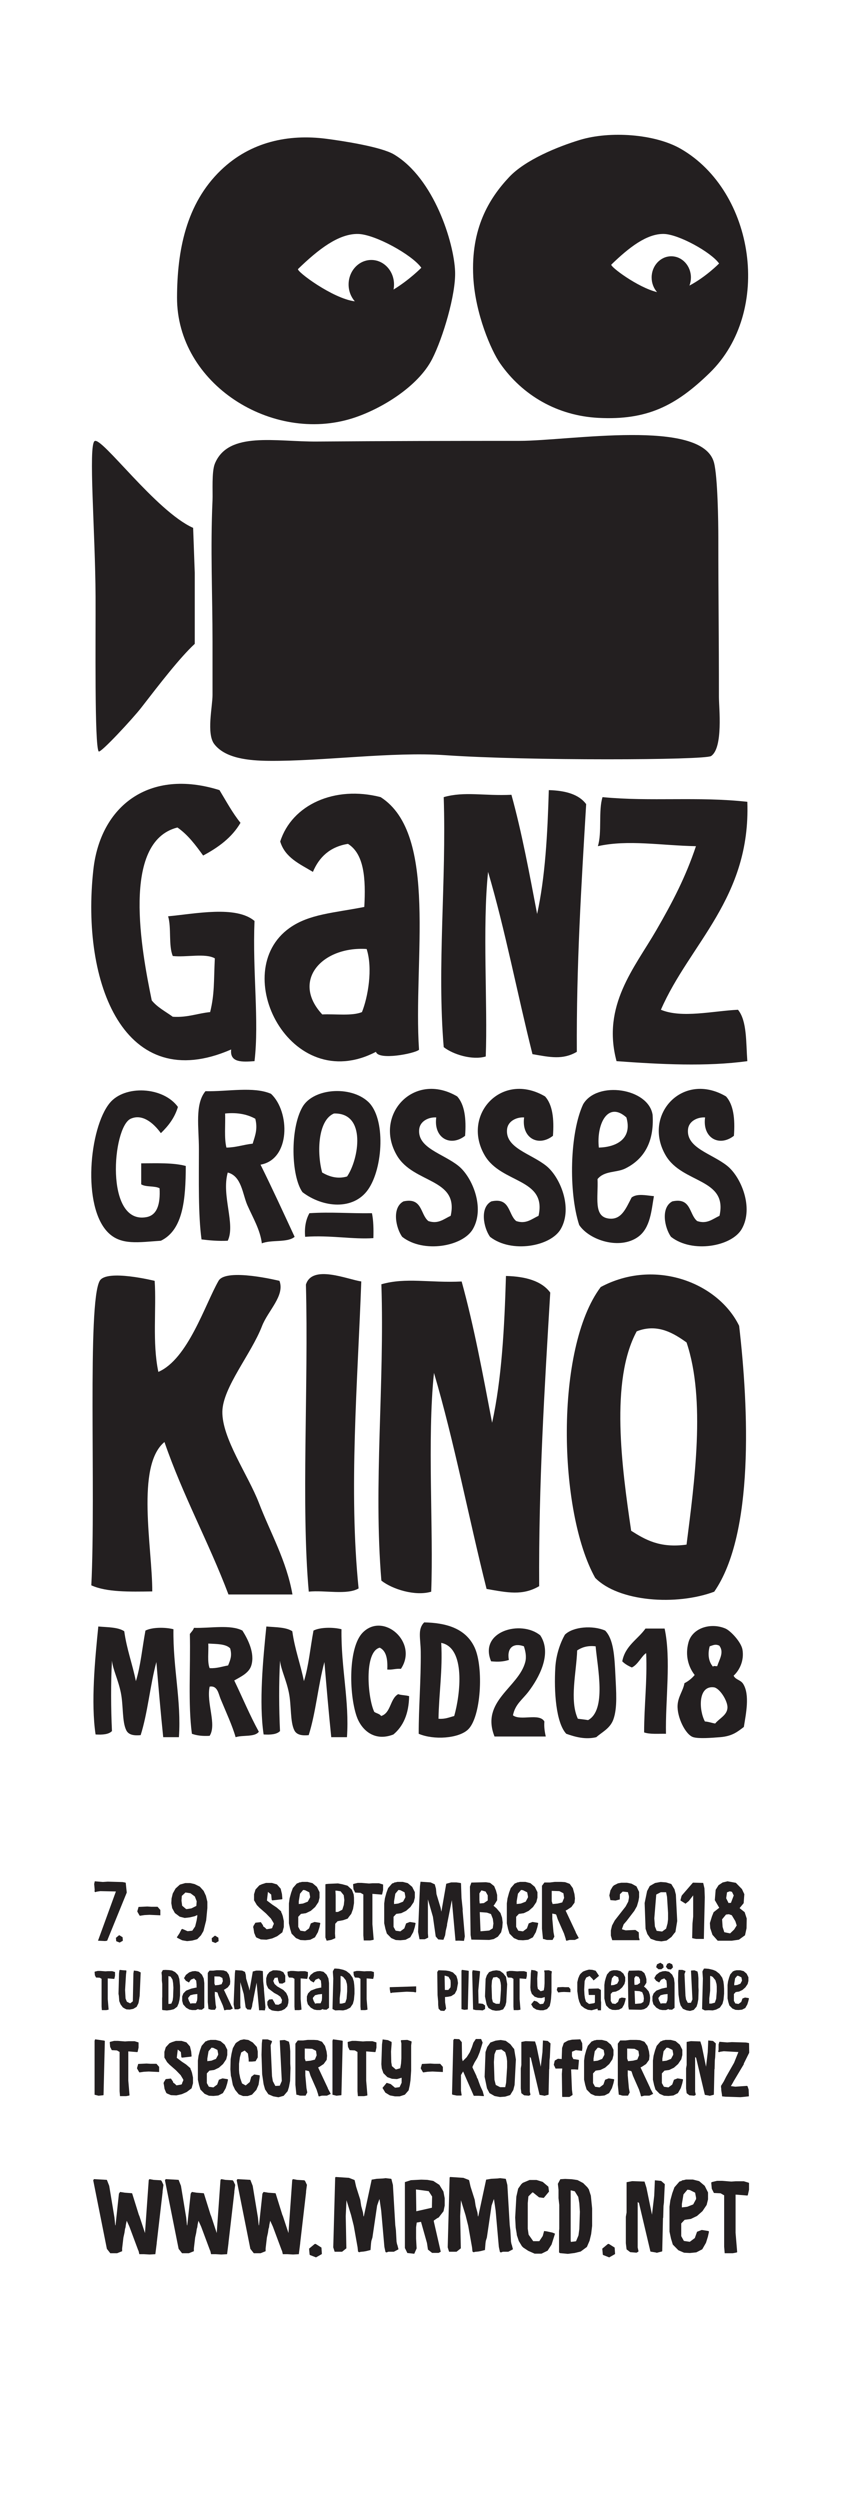 <?xml version="1.0" encoding="UTF-8" standalone="no"?>
<!DOCTYPE svg PUBLIC "-//W3C//DTD SVG 1.1//EN" "http://www.w3.org/Graphics/SVG/1.1/DTD/svg11.dtd">
<svg width="100%" height="100%" viewBox="0 0 12048 35670" version="1.1" xmlns="http://www.w3.org/2000/svg" xmlns:xlink="http://www.w3.org/1999/xlink" xml:space="preserve" xmlns:serif="http://www.serif.com/" style="fill-rule:evenodd;clip-rule:evenodd;stroke-linejoin:round;stroke-miterlimit:2;">
    <g id="Ebene-1" serif:id="Ebene 1" transform="matrix(4.167,0,0,4.167,0,0)">
        <g transform="matrix(1,0,0,1,609.5,4188.62)">
            <path d="M0,-398.254C-11.342,-360.19 -33.349,-332.781 -58.396,-308.416C-85.162,-345.234 -122.893,-375.166 -161.721,-357.828C-224.527,-329.773 -251.395,5.692 -107.801,-20.9C-71.555,-27.632 -59.799,-64.587 -62.892,-119.728C-79.304,-128.76 -110.383,-123.136 -125.78,-133.226L-125.78,-205.105C-71.658,-205.294 -15.397,-207.635 26.949,-196.094C26.581,-82.663 18.275,22.81 -58.396,59.949C-135.563,65.127 -193.906,75.935 -238.084,33C-329.501,-55.886 -303.588,-326.58 -233.578,-411.705C-182.242,-474.189 -50.563,-467.971 0,-398.254" style="fill:rgb(35,31,32);"/>
        </g>
        <g transform="matrix(1,0,0,1,775.713,4047.43)">
            <path d="M0,-117.787C33.863,-118.355 58.557,-128.098 89.838,-131.281C98.484,-159.34 107.634,-181.776 98.828,-216.632C72.691,-230.908 40.271,-238.915 -4.484,-234.575C-3.154,-195.506 -8.136,-150.076 0,-117.787M116.798,-59.38C157.01,21.669 195.117,104.857 233.586,187.668C209.596,208.599 152.911,196.831 121.283,210.135C115.62,163.811 90.732,122.422 71.858,79.859C55.048,41.9 52.252,-20.084 4.484,-32.431C-17.675,46.74 31.707,144.39 4.484,201.145C-28.567,202.75 -57.255,199.994 -85.354,196.658C-96.948,111.68 -94.334,-5.26 -94.334,-113.295C-94.334,-186.516 -108.705,-266.648 -71.879,-310.962C3.732,-309.158 92.992,-327.922 152.748,-301.983C218.018,-240.819 219.888,-77.607 116.798,-59.38" style="fill:rgb(35,31,32);"/>
        </g>
        <g transform="matrix(1,0,0,1,1566.33,4204.51)">
            <path d="M0,-450.051C25.506,-421.638 31.331,-373.584 26.969,-315.293C-22.924,-276.239 -81.533,-307.36 -71.872,-378.176C-97.529,-379.755 -127.275,-365.857 -130.266,-337.776C-137.148,-273.004 -48.379,-254.639 4.505,-211.977C51.142,-174.359 95.604,-69.308 53.908,3.639C19.463,63.919 -115.742,87.907 -188.67,30.589C-210.84,-0.648 -224.223,-69.334 -184.175,-90.692C-118.732,-105.216 -127.063,-45.998 -98.828,-23.309C-64.854,-12.122 -46.313,-30.385 -22.455,-41.279C6.631,-170.645 -149.751,-150.919 -206.641,-247.906C-287.538,-385.878 -149.13,-537.958 0,-450.051" style="fill:rgb(35,31,32);"/>
        </g>
        <g transform="matrix(1,0,0,1,1867.31,4204.51)">
            <path d="M0,-450.051C25.494,-421.638 31.313,-373.584 26.95,-315.293C-22.933,-276.239 -81.55,-307.36 -71.878,-378.176C-97.547,-379.755 -127.292,-365.857 -130.272,-337.776C-137.147,-273.004 -48.374,-254.639 4.485,-211.977C51.146,-174.359 95.597,-69.308 53.899,3.639C19.468,63.919 -115.741,87.907 -188.678,30.589C-210.849,-0.648 -224.22,-69.334 -184.181,-90.692C-118.74,-105.216 -127.069,-45.998 -98.828,-23.309C-64.872,-12.122 -46.313,-30.385 -22.464,-41.279C6.62,-170.645 -149.747,-150.919 -206.647,-247.906C-287.547,-385.878 -149.126,-537.958 0,-450.051" style="fill:rgb(35,31,32);"/>
        </g>
        <g transform="matrix(1,0,0,1,2145.81,4153.98)">
            <path d="M0,-327.654C-63.623,-384.994 -103.121,-304.44 -94.346,-224.344C-31.281,-226.227 20.572,-256.338 0,-327.654M-98.818,-116.536C-96.125,-54.172 -112.874,9.947 -62.879,18.222C-17.391,25.76 -2.016,-15.55 17.969,-53.647C37.334,-67.997 67.721,-60.469 94.334,-58.139C85.844,-10.732 82.781,50.28 40.434,81.111C-21.916,126.531 -126.399,93.489 -161.717,40.689C-198.44,-72.511 -193.896,-274.502 -148.243,-372.573C-100.854,-454.185 75.48,-428.335 89.839,-336.665C96.083,-240.177 57.152,-182.507 -4.485,-152.465C-34.534,-137.841 -75.044,-145.794 -98.818,-116.536" style="fill:rgb(35,31,32);"/>
        </g>
        <g transform="matrix(1,0,0,1,2487.22,4204.51)">
            <path d="M0,-450.051C25.486,-421.638 31.314,-373.584 26.95,-315.293C-22.943,-276.239 -81.549,-307.36 -71.868,-378.176C-97.546,-379.755 -127.285,-365.857 -130.264,-337.776C-137.146,-273.004 -48.367,-254.639 4.497,-211.977C51.144,-174.359 95.594,-69.308 53.9,3.639C19.476,63.919 -115.75,87.907 -188.68,30.589C-210.856,-0.648 -224.223,-69.334 -184.184,-90.692C-118.741,-105.216 -127.07,-45.998 -98.839,-23.309C-64.871,-12.122 -46.323,-30.385 -22.464,-41.279C6.621,-170.645 -149.737,-150.919 -206.628,-247.906C-287.547,-385.878 -149.127,-537.958 0,-450.051" style="fill:rgb(35,31,32);"/>
        </g>
        <g transform="matrix(1,0,0,1,1144.08,4048.57)">
            <path d="M0,-235.717C-55.059,-212.855 -59.025,-101.338 -40.435,-33.572C-17.816,-20.321 11.328,-10.163 44.908,-20.1C84.936,-78.323 112.556,-238.752 0,-235.717M-107.82,33.799C-146.688,-20.405 -151.084,-183.396 -107.82,-258.2C-70.945,-321.994 56.004,-332.031 116.788,-276.17C177.726,-220.135 168.764,-49.238 116.788,24.82C66.59,96.314 -37.241,87.355 -107.82,33.799" style="fill:rgb(35,31,32);"/>
        </g>
        <g transform="matrix(-0.333,-0.943,-0.943,0.333,1083.25,4104.67)">
            <path d="M-110.343,-163.574C-135.804,-160.018 -163.728,-150.827 -192.437,-139.739C-174.117,-72.87 -133,-3.632 -110.343,79.211C-77.252,70.579 -54.744,56.32 -38.975,38.508C-59.472,-33.998 -84.541,-87.054 -110.343,-163.574" style="fill:rgb(35,31,32);"/>
        </g>
        <g transform="matrix(1,0,0,1,2351.87,5209.62)">
            <path d="M0,-612.849C-41.944,-642.605 -98.414,-679.382 -170.7,-650.806C-262.198,-482.291 -221.609,-184.067 -189.68,32.073C-141.247,62.676 -91.581,92.055 0,79.493C26.97,-132.83 66.229,-417.341 0,-612.849M94.857,240.715C-35.16,289.239 -232.596,275.214 -312.969,193.307C-439.837,-33.48 -451.542,-592.966 -293.995,-802.539C-108.104,-902.088 108.505,-817.096 180.211,-669.736C212.943,-387.209 231.966,42.987 94.857,240.715" style="fill:rgb(35,31,32);"/>
        </g>
        <g transform="matrix(1,0,0,1,1733.25,5466.45)">
            <path d="M0,-1097.32C67.707,-1095.46 122.111,-1080.31 151.743,-1040.38C132.175,-712.218 111.714,-384.92 113.811,-35.08C56.702,-1.702 4.857,-13.112 -66.402,-25.586C-128.004,-270.629 -176.742,-528.531 -246.596,-765.356C-270.114,-539.324 -247.841,-226.938 -256.072,-16.118C-310.496,0 -388.652,-24.134 -426.777,-54.032C-454.234,-384.987 -415.582,-723.384 -426.777,-1068.84C-342.396,-1093.02 -262.418,-1073.09 -151.756,-1078.34C-109.339,-924.747 -78.846,-759.235 -47.43,-594.63C-14.518,-745.101 -5.176,-919.128 0,-1097.32" style="fill:rgb(35,31,32);"/>
        </g>
        <g transform="matrix(-0.986,-0.167,-0.167,0.986,947.93,5378.56)">
            <path d="M-120.213,-1025.09C-165.608,-682.232 -196.762,-313.291 -286.705,12.88C-251.232,42.499 -173.681,37.459 -120.213,52.23C-44.791,-234.78 -2.143,-641.878 64.964,-982.58C55.934,-1055.56 -74.348,-1023.69 -120.213,-1025.09" style="fill:rgb(35,31,32);"/>
        </g>
        <g transform="matrix(1,0,0,1,761.755,4967.09)">
            <path d="M0,-133.714C1.529,-216.423 98.919,-330.673 135.73,-426.06C156.169,-479.034 214.96,-530.527 195.563,-581.182C195.563,-581.182 12.807,-626.458 -13.149,-581.182C-59.313,-500.72 -117.818,-313.262 -219.259,-269.444C-240.53,-369.943 -225.475,-485.162 -231.913,-581.182C-231.913,-581.182 -396.973,-622.133 -420.177,-581.182C-463.265,-505.165 -433.054,140.611 -448.946,461.443C-396.315,485.323 -317.785,483.381 -240.136,482.307C-239.549,335.443 -297.456,52.545 -198.374,-29.289C-135.081,154.519 -46.923,313.455 20.897,492.744L240.138,492.744C219.393,375.907 165.444,283.73 125.294,179.525C88.239,83.352 -1.699,-42.255 0,-133.714" style="fill:rgb(35,31,32);"/>
        </g>
        <g transform="matrix(1,0,0,1,823.892,3565.55)">
            <path d="M0,-748.025C-29.521,-697.54 -75.831,-663.824 -128.005,-635.984C-153.774,-671.577 -179.841,-706.848 -216.009,-732.026C-409.531,-683.478 -338.673,-308.292 -304.024,-139.934C-285.001,-116.29 -256.743,-101.874 -232.013,-83.941C-180.88,-80.793 -147.739,-95.663 -104.007,-99.939C-88.626,-163.099 -91.827,-203.327 -87.982,-283.945C-120.156,-302.481 -186.569,-286.735 -232.013,-291.94C-247.081,-327.564 -236.276,-389.037 -248.019,-427.978C-154.528,-436.531 -15.362,-465.56 48.013,-411.98C40.858,-238.139 64.315,-69.402 48.013,68.092C4.933,71.186 -37.27,73.38 -31.988,28.074C-397.155,187.625 -547.353,-197.964 -504.05,-587.988C-479.921,-805.3 -313.38,-935.65 -72.001,-860.034C-48.817,-821.852 -27.44,-781.904 0,-748.025" style="fill:rgb(35,31,32);"/>
        </g>
        <g transform="matrix(1,0,0,1,1880.04,3631.26)">
            <path d="M0,-925.737C57.129,-924.176 103.031,-911.399 128.018,-877.721C111.512,-600.84 94.264,-324.771 96.017,-29.602C47.861,-1.434 4.107,-11.089 -55.983,-21.603C-107.973,-228.322 -149.086,-445.939 -208.027,-645.692C-227.854,-454.999 -209.066,-191.474 -216.02,-13.609C-261.932,0 -327.867,-20.395 -360.029,-45.628C-383.199,-324.791 -350.578,-610.3 -360.029,-901.713C-288.845,-922.114 -221.371,-905.314 -128.005,-909.739C-92.214,-780.17 -66.494,-640.535 -40.001,-501.681C-12.232,-628.607 -4.342,-775.413 0,-925.737" style="fill:rgb(35,31,32);"/>
        </g>
        <g transform="matrix(1,0,0,1,1103.94,2970.19)">
            <path d="M0,503.427C45.965,501.386 102.002,509.433 136.018,495.422C156.661,443.984 173.664,346.486 152.014,279.392C-0.427,269.611 -107.422,387.937 0,503.427M331.533,624.431C315.814,638.041 191.424,661.396 184.023,631.462C-110.186,784.779 -324.043,358.081 -112.021,207.378C-44.547,159.457 38.738,156.061 144.021,135.38C149.363,39.343 143.939,-45.88 88.015,-80.644C26.17,-70.505 -10.602,-35.212 -31.988,15.372C-76.943,-11.721 -127.422,-33.224 -144.02,-88.639C-104.058,-214.315 42.387,-281.352 200.027,-240.649C398.432,-113.697 311.003,319.555 331.533,624.431" style="fill:rgb(35,31,32);"/>
        </g>
        <g transform="matrix(1,0,0,1,2560.13,3634)">
            <path d="M0,-888.456C11.918,-559.156 -197.68,-402.574 -296.041,-176.382C-224.582,-146.468 -117.178,-172.358 -32.007,-176.382C-0.766,-138.268 -4.83,-64.873 0,-0.352C-139.952,18.767 -297.53,10.568 -448.065,-0.352C-499.035,-190.893 -386.626,-319.56 -312.047,-448.407C-255.734,-545.699 -211.178,-631.333 -176.027,-736.45C-295.768,-738.792 -409.153,-759.541 -512.061,-736.45C-497.374,-783.086 -510.766,-857.846 -496.068,-904.454C-330.242,-888.482 -169.668,-907.223 0,-888.456" style="fill:rgb(35,31,32);"/>
        </g>
        <g transform="matrix(1,0,0,1,728.023,2325.15)">
            <path d="M0,-611.732C-7.521,-446.068 0,-289.207 0,-127.974L0,54.992C0.01,94.163 -21.301,187.271 5.982,222.767C43.613,271.776 123.708,279.572 193.744,280.201C376.356,281.819 615.775,248.206 797.641,260.801C1078.83,280.273 1686.77,277.899 1707.96,263.712C1749.93,235.658 1734.8,97.179 1734.8,61.91C1734.84,-159.232 1732.79,-264.663 1732.79,-485.804C1732.79,-534.637 1730.69,-693.288 1717.9,-741.22C1677.28,-893.551 1222.81,-815.56 1051.83,-815.549C811.907,-815.524 598.365,-815.126 358.107,-813.209C216.202,-812.089 54.799,-849.568 8.231,-738.063C-3.533,-709.92 1.348,-641.23 0,-611.732" style="fill:rgb(35,31,32);"/>
        </g>
        <g transform="matrix(1,0,0,1,661.64,2266.1)">
            <path d="M0,-458.537C-127.239,-515.122 -314.538,-773.337 -337.755,-755.628C-359.31,-739.194 -335.272,-444.543 -334.272,-223.724C-333.61,-78.686 -338.171,286.801 -323.638,306.995C-318.024,314.8 -205.179,192.612 -178.159,157.686C-112.29,72.557 -45.409,-14.137 5.519,-61.419L5.519,-305.15L0,-458.537Z" style="fill:rgb(35,31,32);"/>
        </g>
        <g transform="matrix(1,0,0,1,1511.53,5888.76)">
            <path d="M0,-263.186C5.153,-168.29 -7.863,-91.616 -9.356,-3.406C13.529,-1.565 27.626,-8.526 44.458,-12.773C65.644,-87.003 84.008,-246.388 0,-263.186M-58.497,-333.351C12.565,-332.044 83.476,-315.087 114.673,-246.785C145.593,-179.039 136.736,-7.874 91.256,34.029C58.496,64.23 -25.43,70.165 -77.207,48.087C-77.514,-39.059 -69.191,-136.606 -70.215,-232.757C-70.693,-279.085 -81.83,-309.413 -58.497,-333.351" style="fill:rgb(35,31,32);"/>
        </g>
        <g transform="matrix(1,0,0,1,1373.45,5769.16)">
            <path d="M0,-54.648C-17.985,-56.266 -28.804,-50.68 -46.788,-52.294C-44.958,-87.693 -50.071,-116.112 -72.536,-127.18C-127.565,-113.154 -113.476,47.52 -91.257,92.785C-83.896,97.91 -72.668,99.164 -67.862,106.831C-33.854,96.365 -37.863,47.897 -9.356,31.944C1.421,35.986 17.065,35.156 28.099,38.963C27.106,99.613 7.842,141.977 -25.735,170.037C-92.279,196.248 -136.583,152.956 -152.106,106.831C-178.149,29.369 -180.194,-128.592 -131.032,-178.674C-60.165,-250.896 60.53,-145.147 0,-54.648" style="fill:rgb(35,31,32);"/>
        </g>
        <g transform="matrix(1,0,0,1,2492.07,5661.55)">
            <path d="M0,186.364C1.316,163.07 -26.913,118.459 -46.811,116.135C-101.934,109.778 -97.721,195.72 -77.23,233.161C-64.008,233.969 -54.2,238.232 -42.116,240.174C-27.658,222.238 -1.444,211.947 0,186.364M-60.84,-24.272C-68.548,3.665 -64.243,29.575 -49.143,45.926C-48.854,40.778 -39.213,44.961 -35.104,43.602C-27.771,20.411 -10.555,-4.106 -28.09,-26.609C-41.737,-32.73 -47.764,-28.207 -60.84,-24.272M21.063,76.352C27.934,90.706 44.928,90.299 53.814,104.43C77.392,141.851 63.006,208.54 56.163,251.885C34.334,268.438 16.368,283.723 -25.747,286.976C-54.069,289.172 -97.699,292.711 -117.003,286.976C-143.936,278.979 -173.446,217.516 -170.85,176.997C-168.915,147.272 -151.686,127.518 -147.423,102.109C-133.548,94.922 -121.922,85.481 -112.313,73.998C-132.873,47.92 -146.229,7.774 -133.403,-38.32C-119.704,-87.417 -56.954,-106.347 -7.027,-85.102C10.541,-77.633 47.197,-38.781 51.492,-12.541C57.758,25.789 40.49,58.644 21.063,76.352" style="fill:rgb(35,31,32);"/>
        </g>
        <g transform="matrix(1,0,0,1,425.678,5932.16)">
            <path d="M0,-346.351C8.488,-284.633 28.058,-233.97 39.808,-175.51C56.116,-227.846 61.717,-290.891 72.557,-348.69C95.461,-360.478 140.04,-360.632 168.508,-353.365C166.554,-220.695 195.961,-108.721 187.229,16.37L133.416,16.37C124.633,-68.455 117.218,-154.662 110.001,-241.032C88.427,-161.208 80.604,-67.621 56.178,9.352C35.399,11.378 15.359,9.504 7.037,-7.018C-7.891,-36.69 -2.68,-91.262 -11.697,-135.747C-20.857,-180.858 -39.007,-215.194 -42.106,-245.727C-46.236,-170.592 -45.684,-79.891 -42.106,-4.675C-53.129,6.908 -74.171,8.505 -98.27,7.035C-114.621,-102.21 -100.161,-250.999 -88.925,-362.721C-56.686,-359.865 -20.836,-360.583 0,-346.351" style="fill:rgb(35,31,32);"/>
        </g>
        <g transform="matrix(1,0,0,1,1001.36,5932.16)">
            <path d="M0,-346.351C8.505,-284.633 28.056,-233.97 39.806,-175.51C56.132,-227.846 61.715,-290.891 72.555,-348.69C95.477,-360.478 140.037,-360.632 168.495,-353.365C166.54,-220.695 195.947,-108.721 187.226,16.37L133.392,16.37C124.641,-68.455 117.218,-154.662 109.977,-241.032C88.425,-161.208 80.592,-67.621 56.164,9.352C35.386,11.378 15.335,9.504 7.034,-7.018C-7.895,-36.69 -2.66,-91.262 -11.699,-135.747C-20.86,-180.858 -38.998,-215.194 -42.108,-245.727C-46.247,-170.592 -45.687,-79.891 -42.108,-4.675C-53.131,6.908 -74.174,8.505 -98.272,7.035C-114.621,-102.21 -100.185,-250.999 -88.916,-362.721C-56.709,-359.865 -20.839,-360.583 0,-346.351" style="fill:rgb(35,31,32);"/>
        </g>
        <g transform="matrix(1,0,0,1,718.224,5798.77)">
            <path d="M0,-86.579C25.202,-85.566 42.638,-92.273 63.178,-95.966C71.093,-115.392 77.146,-129.614 70.194,-154.452C55.315,-170.013 24.1,-169.187 -4.693,-170.821C-3.181,-142.711 -8.632,-107.624 0,-86.579M84.23,-44.462C112.41,13.944 137.769,75.181 168.475,131.039C154.855,150.19 113.587,141.665 88.903,149.762C78.005,110.956 55.755,63.196 37.434,18.716C30.121,0.997 26.872,-28.008 0,-23.4C-12.067,32.319 24.978,105.784 0,145.067C-24.102,146.54 -44.335,144.135 -60.86,138.083C-74.499,35.497 -65.103,-90.138 -67.874,-203.592C-63.119,-210.532 -56.677,-215.81 -53.835,-224.664C1.706,-222.944 71.685,-236.769 112.3,-215.298C130.05,-187.101 155.774,-138.706 142.737,-95.966C134.681,-69.495 105.979,-57.128 84.23,-44.462" style="fill:rgb(35,31,32);"/>
        </g>
        <g transform="matrix(1,0,0,1,1977.23,5871.03)">
            <path d="M0,-219.696C-2.465,-145.633 -26.777,-48.516 2.341,14.333C14.119,15.798 26.155,17.035 37.434,18.998C100.85,-15.973 69.767,-159.406 63.189,-233.743C34.252,-236.889 15.582,-229.823 0,-219.696M95.941,-287.553C124.582,-257.686 127.841,-201.544 131.063,-133.119C133.507,-80.266 138.414,-23.293 124.019,16.677C112.699,48.188 83.926,60.633 65.512,77.505C27.679,86.459 -6.9,76.575 -37.454,65.826C-72.627,27.751 -79.806,-78.219 -74.887,-161.176C-72.188,-206.87 -56.881,-247.594 -42.127,-273.506C-13.987,-301.236 53.618,-306.155 95.941,-287.553" style="fill:rgb(35,31,32);"/>
        </g>
        <g transform="matrix(1,0,0,1,1757.25,5618.07)">
            <path d="M0,255.583C26.144,275.612 90.499,246.645 107.647,276.645C106.072,296.932 109.079,312.646 112.33,328.137L-63.19,328.137C-111.523,206.399 19.345,160.374 42.126,73.059C46.86,54.887 42.903,35.818 37.443,19.211C2.351,6.49 -21.596,23.458 -14.039,66.014C-34.489,72.175 -49.589,72.831 -74.899,70.704C-117.924,-32.107 27.678,-72.554 93.608,-18.198C135.837,45.703 86.759,130.132 53.823,173.676C32.331,202.063 7.617,217.327 0,255.583" style="fill:rgb(35,31,32);"/>
        </g>
        <g transform="matrix(1,0,0,1,2276.76,5939.14)">
            <path d="M0,-362.69C22.729,-258.31 2.313,-115.121 4.692,-2.291C-21.298,-2.824 -50.675,0 -70.215,-6.982C-70.196,-99.803 -59.265,-181.704 -63.179,-278.446C-78.079,-269.916 -90.942,-239.16 -112.31,-229.294C-124.743,-234.828 -136.195,-241.306 -145.103,-250.367C-134.96,-304.197 -92.015,-325.244 -65.513,-362.69L0,-362.69Z" style="fill:rgb(35,31,32);"/>
        </g>
        <g transform="matrix(1,0,0,1,1348.14,986.988)">
            <path d="M0,4.489C1.086,-1.103 1.666,-6.896 1.666,-12.836C1.666,-59.21 -33.172,-96.806 -76.148,-96.806C-119.119,-96.806 -153.967,-59.21 -153.967,-12.836C-153.967,9.504 -145.868,29.79 -132.687,44.836C-208.385,35.478 -334.384,-58.773 -327.07,-65.861C-258.481,-132.304 -188.557,-187.221 -121.416,-185.855C-63.265,-184.677 64.071,-114.253 95.172,-70.108C95.172,-70.108 54.6,-28.77 0,4.489M210.863,-57.988C206.859,-157.231 138.701,-376.182 1.666,-458.101C-43.03,-484.802 -178.676,-505.091 -230.325,-511.797C-359.598,-528.547 -489.473,-501.944 -591.09,-404.504C-711.546,-288.946 -741.129,-127.245 -741.709,31.17C-742.809,328.191 -415.432,533.036 -139.643,444.989C-42.521,413.985 84.006,336.855 132.29,242.499C168.824,171.119 214.05,20.884 210.863,-57.988" style="fill:rgb(35,31,32);fill-rule:nonzero;"/>
        </g>
        <g transform="matrix(1,0,0,1,2361.85,909.81)">
            <path d="M0,68.087C3.265,59.551 5.077,50.204 5.077,40.396C5.077,0.273 -25.069,-32.25 -62.232,-32.25C-99.429,-32.25 -129.562,0.273 -129.562,40.396C-129.562,59.8 -122.499,77.412 -111.013,90.442C-177.597,74.396 -273.524,1.964 -267.551,-3.827C-207.606,-61.902 -146.491,-109.897 -87.821,-108.713C-36.981,-107.676 74.312,-46.129 101.491,-7.54C101.491,-7.54 56.675,38.131 0,68.087M-29.974,-400.35C-119.187,-451.637 -272.939,-461.67 -374.677,-430.909C-451.714,-407.644 -562.321,-362.257 -617.474,-303.648C-686.933,-229.881 -749.267,-127.021 -740.558,38.569C-733.924,164.806 -679.16,290.761 -648.598,334.541C-572.068,444.184 -452.524,513.787 -311.902,521.108C-145.214,529.757 -46.47,479.665 69.153,367.191C285.979,156.3 223.324,-254.712 -29.974,-400.35" style="fill:rgb(35,31,32);fill-rule:nonzero;"/>
        </g>
        <g transform="matrix(1,0,0,1,335.693,6443.09)">
            <path d="M0,202.324L61.338,33.724L7.85,32.56L-5.521,34.595L-7.268,35.76L-9.882,35.76L-11.916,33.724L-11.335,27.618L-13.078,8.141L-11.045,-1.16L16.861,1.167L33.431,0.002L84.01,1.457L93.604,3.201L95.059,4.075L98.545,37.502L31.396,202.324L24.419,203.484L0,202.324Z" style="fill:rgb(35,31,32);fill-rule:nonzero;"/>
        </g>
        <g transform="matrix(1,0,0,1,726.148,6633.49)">
            <path d="M0,14.649L-0.989,3.564L9.502,-5.146L11.283,-5.146L21.973,1.585L22.766,13.263L21.973,14.055L11.877,19.795L0.792,15.441L0,14.649Z" style="fill:rgb(35,31,32);fill-rule:nonzero;"/>
        </g>
        <g transform="matrix(1,0,0,1,470.557,6542.22)">
            <path d="M0,3.777L0,1.743L4.07,-12.502L34.01,-13.954L47.674,-13.083L69.184,-13.083L78.778,-2.036L78.778,16.278L41.57,14.533L24.709,15.405L8.721,17.731L7.269,16.568L0,3.777Z" style="fill:rgb(35,31,32);fill-rule:nonzero;"/>
        </g>
        <g transform="matrix(1,0,0,1,635.391,6614.6)">
            <path d="M0,-134.296L-12.502,-122.669L-13.664,-106.1L-11.338,-88.95L1.451,-78.192L3.486,-77.321L20.346,-79.939L37.207,-88.368L38.369,-104.357L31.973,-120.634L17.148,-131.681L0,-134.296ZM49.124,-154.356L62.206,-139.819L70.055,-122.96L74.996,-102.61L74.996,-81.1L70.926,-38.95L61.623,-2.323L53.193,12.21L40.404,25.583L23.543,30.233L5.521,32.268L-11.338,29.361L-27.617,21.222L-29.652,19.188L-20.641,5.524L-13.664,-8.138L-10.757,-9.59L7.266,-1.743L23.254,-3.487L33.137,-18.021L38.08,-38.079L40.404,-52.032L40.404,-57.265L32.262,-53.194L15.115,-49.123L-2.617,-47.091L-19.769,-51.45L-36.338,-63.951L-45.641,-80.811L-48.545,-97.67L-47.675,-113.948L-43.605,-130.809L-34.013,-147.961L-19.188,-161.331L-0.875,-166.564L16.277,-166.564L31.392,-163.073L49.124,-154.356Z" style="fill:rgb(35,31,32);fill-rule:nonzero;"/>
        </g>
        <g transform="matrix(1,0,0,1,398.065,6631.99)">
            <path d="M0,14.649L-0.99,3.564L9.502,-5.146L11.283,-5.146L21.973,1.585L22.766,13.263L21.973,14.055L11.877,19.795L0.791,15.441L0,14.649Z" style="fill:rgb(35,31,32);fill-rule:nonzero;"/>
        </g>
        <g transform="matrix(1,0,0,1,878.693,6454.73)">
            <path d="M0,179.934L-2.327,177.319L-8.142,163.367L-8.142,162.203L-10.466,147.377L-11.338,145.925L-10.756,140.69L-3.781,129.064L14.824,127.029L22.381,138.076L22.963,141.564L29.067,145.925L34.592,151.448L51.451,148.539L53.776,147.085L55.812,140.69L59.01,134.006L59.01,130.809L49.416,114.82L32.557,97.379L9.881,77.611L1.162,68.6L-8.432,52.322L-8.432,31.684L-3.489,15.404L9.592,1.162L18.893,-2.909L32.557,-7.269L52.613,-7.269L70.056,-2.038L82.845,12.498L87.205,30.81L88.66,47.379L87.496,48.833L54.066,52.615L52.033,50.578L50.287,32.555L39.242,23.542L35.754,53.195L54.648,67.438L69.184,77.03L84.299,90.111L85.172,94.472L86.915,97.379L90.111,106.681L93.602,123.54L93.602,143.89L88.66,161.913L70.926,175.283L53.776,182.843L34.3,187.203L14.824,186.33L0,179.934Z" style="fill:rgb(35,31,32);fill-rule:nonzero;"/>
        </g>
        <g transform="matrix(1,0,0,1,1023.46,6568.09)">
            <path d="M0,-48.251L14.533,-49.997L30.813,-56.393L38.662,-70.926L38.662,-74.414L36.047,-88.368L21.512,-95.635L15.115,-96.507L4.359,-83.716L0,-57.555L0,-48.251ZM-9.594,68.313L-24.707,52.909L-29.65,36.629L-33.72,17.733L-33.72,-50.289L-31.395,-67.728L-26.162,-86.915L-20.348,-102.904L-6.688,-118.599L-1.164,-120.345L1.164,-122.088L5.523,-122.669L11.047,-124.123L29.941,-124.123L47.092,-119.762L62.207,-106.972L71.219,-88.95L71.219,-70.054L67.438,-54.939L56.104,-38.078L41.277,-24.997L24.418,-16.857L7.559,-14.532L-1.744,-4.647L-1.744,29.945L5.523,43.023L21.512,45.35L35.172,35.175L41.277,18.023L54.069,13.083L72.381,15.991L73.836,17.733L70.928,31.105L65.695,47.967L55.521,65.699L39.242,74.129L21.801,75.872L5.813,75.001L-9.594,68.313Z" style="fill:rgb(35,31,32);fill-rule:nonzero;"/>
        </g>
        <g transform="matrix(1,0,0,1,1149.91,6547.74)">
            <path d="M0,-0.869L7.848,-0.869L22.675,-8.43L27.904,-24.707L29.649,-41.568L27.614,-58.137L16.859,-71.508L2.325,-73.834L-0.875,-73.834L0,-57.846L0,-0.869ZM-35.174,86.626L-35.174,-95.344L-33.432,-96.216L-25.291,-97.09L7.848,-98.543L22.965,-95.636L40.693,-90.694L55.521,-77.032L61.625,-61.043L62.788,-49.706L62.788,-31.101L59.59,-11.335L53.485,5.524L43.602,18.315L42.148,20.932L40.113,22.385L24.999,27.616L6.685,30.815L-1.454,39.535L-2.327,72.965L-1.164,88.952L-14.827,94.768L-30.813,97.674L-35.174,86.626Z" style="fill:rgb(35,31,32);fill-rule:nonzero;"/>
        </g>
        <g transform="matrix(1,0,0,1,1244.67,6465.19)">
            <path d="M0,161.62L0,21.8L-9.594,16.277L-27.905,15.403L-33.721,3.776L-35.174,-12.792L-33.721,-14.248L-19.479,-17.734L-5.816,-17.734L19.475,-15.698L31.975,-16.573L53.486,-16.573L66.858,-12.503L67.73,-11.921L67.73,6.392L64.533,20.927L63.369,22.38L31.102,19.765L31.102,123.833L35.463,176.155L34.302,177.319L23.545,179.354L1.453,179.354L0,161.62Z" style="fill:rgb(35,31,32);fill-rule:nonzero;"/>
        </g>
        <g transform="matrix(1,0,0,1,1349.9,6568.09)">
            <path d="M0,-48.251L14.535,-49.997L30.814,-56.393L38.661,-70.926L38.661,-74.414L36.047,-88.368L21.513,-95.635L15.118,-96.507L4.361,-83.716L0,-57.555L0,-48.251ZM-9.592,68.313L-24.708,52.909L-29.648,36.629L-33.719,17.733L-33.719,-50.289L-31.394,-67.728L-26.162,-86.915L-20.346,-102.904L-6.687,-118.599L-1.162,-120.345L1.164,-122.088L5.523,-122.669L11.048,-124.123L29.941,-124.123L47.091,-119.762L62.209,-106.972L71.221,-88.95L71.221,-70.054L67.44,-54.939L56.104,-38.078L41.279,-24.997L24.418,-16.857L7.561,-14.532L-1.742,-4.647L-1.742,29.945L5.523,43.023L21.513,45.35L35.175,35.175L41.279,18.023L54.068,13.083L72.383,15.991L73.836,17.733L70.93,31.105L65.695,47.967L55.521,65.699L39.244,74.129L21.803,75.872L5.815,75.001L-9.592,68.313Z" style="fill:rgb(35,31,32);fill-rule:nonzero;"/>
        </g>
        <g transform="matrix(1,0,0,1,1547.86,6582.92)">
            <path d="M0,-76.45L-16.275,5.817L-16.568,10.467L-20.928,29.071L-22.961,43.895L-28.777,59.303L-46.51,58.14L-55.23,47.965L-64.82,-19.472L-81.975,-79.066L-81.975,37.209L-80.811,51.163L-82.265,52.616L-92.729,57.558L-110.751,57.558L-115.693,32.268L-109.297,-123.541L-107.266,-139.53L-72.672,-137.203L-58.428,-130.517L-54.358,-115.692L-52.612,-97.09L-38.369,-49.996L-36.334,-38.661L-35.754,-37.496L-19.184,-132.553L-2.324,-137.203L15.697,-137.203L29.65,-135.171L31.395,-134.299L33.141,-83.719L37.209,-45.054L36.919,-40.984L44.479,47.676L41.57,63.08L24.709,62.21L12.502,62.5L0,-76.45Z" style="fill:rgb(35,31,32);fill-rule:nonzero;"/>
        </g>
        <g transform="matrix(1,0,0,1,1646.12,6474.78)">
            <path d="M0,138.37L29.939,135.755L41.857,128.197L44.184,111.628L42.15,95.64L35.755,79.361L21.803,74.419L-2.616,72.675L0,138.37ZM-2.324,43.022L11.338,41.862L24.71,32.849L24.71,15.407L17.441,2.329L3.199,-1.741L-3.779,8.432L-3.779,31.106L-2.908,42.152L-2.324,43.022ZM-34.011,151.161L-36.335,-14.532L-31.393,-28.485L18.603,-29.65L32.557,-27.61L46.802,-16.276L53.196,-0.581L56.977,13.956L56.977,31.977L47.672,47.097L44.475,50.872L54.941,59.884L68.313,75.582L73.834,91.86L75.871,108.138L74.707,124.707L70.638,141.859L59.591,156.683L45.057,165.114L29.939,168.02L-31.393,166.858L-34.011,151.161Z" style="fill:rgb(35,31,32);fill-rule:nonzero;"/>
        </g>
        <g transform="matrix(1,0,0,1,1769.96,6568.09)">
            <path d="M0,-48.251L14.534,-49.997L30.814,-56.393L38.662,-70.926L38.662,-74.414L36.046,-88.368L21.512,-95.635L15.116,-96.507L4.359,-83.716L0,-57.555L0,-48.251ZM-9.593,68.313L-24.709,52.909L-29.649,36.629L-33.721,17.733L-33.721,-50.289L-31.395,-67.728L-26.162,-86.915L-20.348,-102.904L-6.686,-118.599L-1.162,-120.345L1.162,-122.088L5.523,-122.669L11.047,-124.123L29.939,-124.123L47.092,-119.762L62.207,-106.972L71.219,-88.95L71.219,-70.054L67.439,-54.939L56.103,-38.078L41.278,-24.997L24.419,-16.857L7.56,-14.532L-1.744,-4.647L-1.744,29.945L5.523,43.023L21.512,45.35L35.173,35.175L41.278,18.023L54.07,13.083L72.381,15.991L73.834,17.733L70.928,31.105L65.694,47.967L55.521,65.699L39.243,74.129L21.803,75.872L5.814,75.001L-9.593,68.313Z" style="fill:rgb(35,31,32);fill-rule:nonzero;"/>
        </g>
        <g transform="matrix(1,0,0,1,1893.21,6569.84)">
            <path d="M0,-49.995L17.439,-51.741L32.848,-55.519L39.24,-70.926L36.916,-86.914L22.962,-94.182L-3.199,-95.054L-3.199,-59.59L0,-49.995ZM44.767,70.93L44.767,69.185L38.951,51.165L17.439,2.327L12.498,-12.787L10.754,-14.822L-1.165,-17.439L-1.165,0.875L2.905,46.223L5.813,61.628L-0.292,72.965L-18.605,72.965L-23.838,72.093L-25,71.222L-33.141,69.477L-36.628,34.304L-36.628,-112.494L-28.199,-123.832L-9.014,-123.832L7.268,-125.867L29.648,-125.867L42.73,-124.994L58.429,-119.182L69.183,-104.355L74.707,-84.299L76.45,-69.472L74.996,-54.647L64.242,-39.822L49.706,-30.23L44.475,-27.613L78.773,45.35L79.646,48.258L89.531,66.569L76.158,72.965L58.136,72.965L47.091,75.872L45.928,73.837L44.767,70.93Z" style="fill:rgb(35,31,32);fill-rule:nonzero;"/>
        </g>
        <g transform="matrix(1,0,0,1,2092.62,6462.57)">
            <path d="M0,165.4L0,147.671L4.07,130.81L13.373,113.368L50.58,65.695L59.592,48.834L61.918,36.045L61.918,30.231L58.43,16.567L40.695,14.535L31.103,23.545L30.521,41.566L15.988,45.347L-1.453,43.893L-5.232,27.905L-1.453,10.464L6.105,-2.328L10.465,-6.687L24.418,-13.663L35.755,-15.698L55.232,-15.698L70.929,-12.5L87.788,-3.198L96.799,15.695L96.799,34.009L94.475,47.09L89.241,64.823L80.23,80.809L53.777,115.403L43.895,126.74L38.373,141.854L38.373,143.89L50.872,147.379L84.01,145.924L95.637,154.065L96.218,172.088L98.253,178.483L98.253,181.098L4.65,181.098L0,165.4Z" style="fill:rgb(35,31,32);fill-rule:nonzero;"/>
        </g>
        <g transform="matrix(1,0,0,1,2248.14,6604.72)">
            <path d="M0,-117.44L-6.688,-35.755L-4.652,-8.14L1.454,6.977L20.057,9.301L33.719,-0.583L38.663,-18.607L40.403,-32.559L40.403,-54.651L36.917,-109.3L33.719,-125.288L15.405,-125.288L0,-117.44ZM-4.071,-156.975L15.114,-160.461L33.719,-159.007L51.45,-153.487L62.497,-135.464L67.149,-117.44L71.8,-26.745L65.694,10.755L61.624,15.405L52.033,27.905L35.463,40.114L17.149,43.021L-0.583,40.696L-19.187,34.009L-30.522,18.021L-36.628,-0.002L-39.825,-88.373L-31.396,-129.358L-22.385,-146.509L-4.071,-156.975Z" style="fill:rgb(35,31,32);fill-rule:nonzero;"/>
        </g>
        <g transform="matrix(1,0,0,1,2384.47,6446.58)">
            <path d="M0,192.729L-12.21,190.403L-13.372,189.241L-12.21,139.532L-9.885,115.987L-9.885,43.604L-24.71,62.792L-36.046,72.094L-53.196,61.338L-53.196,59.012L-49.999,46.803L-48.546,43.604L-10.757,0L24.416,0.875L28.778,19.478L29.94,50L27.614,150.869L26.743,192.729L0,192.729Z" style="fill:rgb(35,31,32);fill-rule:nonzero;"/>
        </g>
        <g transform="matrix(1,0,0,1,2487.67,6587.28)">
            <path d="M0,-87.205L8.139,-70.929L16.277,-71.511L25.871,-96.799L19.766,-109.299L12.209,-111.042L2.906,-107.555L0,-87.205ZM-13.952,-15.115L-12.209,11.048L-6.396,29.07L13.369,33.14L27.323,19.771L36.045,5.816L31.394,-8.72L19.186,-29.069L9.302,-32.557L-0.583,-31.392L-13.952,-15.115ZM-38.952,-80.809L-36.047,-116.274L-26.162,-131.972L-12.209,-141.274L4.65,-145.345L33.139,-140.108L54.066,-118.601L62.209,-101.159L59.881,-70.346L45.928,-53.486L63.369,-39.532L70.347,-18.022L69.766,15.699L64.533,39.534L43.604,54.65L19.186,58.14L-29.07,58.14L-47.096,37.791L-54.651,15.118L-55.813,-2.323L-48.836,-24.999L-43.021,-39.532L-23.838,-54.648L-38.952,-80.809Z" style="fill:rgb(35,31,32);fill-rule:nonzero;"/>
        </g>
        <g transform="matrix(1,0,0,1,347.952,6760.98)">
            <path d="M0,110.063L0,14.847L-6.532,11.085L-19.003,10.492L-22.963,2.574L-23.952,-8.708L-22.963,-9.7L-13.264,-12.075L-3.96,-12.075L13.263,-10.689L21.775,-11.284L36.424,-11.284L45.53,-8.512L46.124,-8.116L46.124,4.355L43.946,14.252L43.153,15.243L21.181,13.461L21.181,84.331L24.15,119.96L23.359,120.752L16.034,122.138L0.99,122.138L0,110.063Z" style="fill:rgb(35,31,32);fill-rule:nonzero;"/>
        </g>
        <g transform="matrix(1,0,0,1,427.133,6748.9)">
            <path d="M0,128.668L-6.334,124.907L-14.055,114.613L-18.607,103.33L-19.992,85.316L-21.181,78.586L-19.398,8.312L-18.014,-2.18L-16.627,-3.563L-5.74,-2.378L4.949,-1.783L5.741,-1.19L5.741,2.968L4.553,12.073L1.387,64.927L2.97,94.423L7.523,105.507L18.807,111.051L27.912,104.122L29.892,8.312L31.475,-1.388L43.748,0.195L49.488,2.373L54.834,5.146L51.27,87.098L50.875,88.088L49.688,96.798L49.291,97.788L48.697,102.935L47.113,110.654L40.977,122.928L29.496,129.856L17.223,132.231L5.939,131.638L0,128.668Z" style="fill:rgb(35,31,32);fill-rule:nonzero;"/>
        </g>
        <g transform="matrix(1,0,0,1,577.377,6767.51)">
            <path d="M0,94.621L9.502,93.434L14.055,82.546L15.639,70.471L16.628,38.798L15.639,23.159L13.66,11.283L7.126,0.791L0,-0.99L-0.396,-0.398L-0.396,92.048L0,94.621ZM-21.973,114.021L-21.973,74.628L-21.577,70.075L-21.577,25.932L-22.962,13.657L-22.962,-1.981L-24.15,-13.067L-19.597,-21.578L-10.689,-22.171L1.781,-21.578L12.273,-19.994L22.765,-14.452L30.484,-6.732L33.257,-2.773L37.018,8.907L39.394,32.661L39.394,64.93L37.611,79.973L34.643,92.444L29.693,103.925L18.213,112.437L6.928,115.208L-5.74,116.792L-20.389,115.406L-21.973,114.021Z" style="fill:rgb(35,31,32);fill-rule:nonzero;"/>
        </g>
        <g transform="matrix(1,0,0,1,669.824,6772.46)">
            <path d="M0,87.299L1.385,86.903L5.344,77.403L6.137,68.889L6.137,55.429L-6.137,56.815L-17.619,59.585L-24.745,67.901L-25.338,70.67L-21.974,80.569L-20.588,82.153L-17.619,88.487L-12.076,87.299L0,87.299ZM-32.465,102.146L-42.561,90.664L-45.729,78.588L-45.729,63.742L-41.77,53.448L-33.059,44.541L-31.08,43.353L-14.65,37.019L0.594,33.653L2.969,33.653L3.563,33.06L3.563,22.37L2.177,9.305L-1.387,6.138L-4.355,2.573L-5.742,2.178L-15.639,6.138L-19.599,11.483L-20.984,14.056L-22.568,16.035L-33.059,10.097L-39.195,1.585L-39.195,0.595L-33.059,-9.897L-21.775,-18.607L-10.69,-22.368L-0.595,-23.16L11.283,-20.586L21.973,-10.688L28.108,2.178L30.089,18.015L30.089,102.739L21.576,109.272L10.293,108.678L9.502,106.698L0.594,110.459L-11.482,110.459L-21.182,108.678L-32.465,102.146Z" style="fill:rgb(35,31,32);fill-rule:nonzero;"/>
        </g>
        <g transform="matrix(1,0,0,1,736.732,6832.24)">
            <path d="M0,-34.047L11.877,-35.235L22.369,-37.809L26.723,-48.3L25.139,-59.188L15.637,-64.137L-2.179,-64.731L-2.179,-40.58L0,-34.047ZM30.484,48.302L30.484,47.113L26.525,34.84L11.877,1.585L8.512,-8.709L7.323,-10.095L-0.793,-11.877L-0.793,0.595L1.979,31.474L3.958,41.967L-0.199,49.687L-12.67,49.687L-16.233,49.095L-17.024,48.5L-22.568,47.311L-24.943,23.359L-24.943,-76.608L-19.203,-84.328L-6.137,-84.328L4.948,-85.714L20.19,-85.714L29.099,-85.119L39.789,-81.161L47.112,-71.065L50.874,-57.405L52.061,-47.31L51.072,-37.215L43.747,-27.119L33.85,-20.586L30.287,-18.805L53.645,30.882L54.239,32.861L60.969,45.332L51.863,49.687L39.59,49.687L32.068,51.667L31.275,50.281L30.484,48.302Z" style="fill:rgb(35,31,32);fill-rule:nonzero;"/>
        </g>
        <g transform="matrix(1,0,0,1,879.06,6841.15)">
            <path d="M0,-52.062L-11.085,3.959L-11.284,7.126L-14.252,19.796L-15.638,29.891L-19.597,40.383L-31.673,39.591L-37.61,32.663L-44.144,-13.262L-55.823,-53.844L-55.823,25.338L-55.03,34.839L-56.021,35.831L-63.146,39.195L-75.421,39.195L-78.785,21.973L-74.431,-84.13L-73.046,-95.018L-49.489,-93.435L-39.789,-88.881L-37.018,-78.787L-35.829,-66.118L-26.13,-34.047L-24.743,-26.328L-24.349,-25.536L-13.065,-90.267L-1.583,-93.435L10.689,-93.435L20.191,-92.049L21.38,-91.456L22.567,-57.011L25.338,-30.682L25.14,-27.913L30.288,32.465L28.308,42.956L16.826,42.363L8.513,42.56L0,-52.062Z" style="fill:rgb(35,31,32);fill-rule:nonzero;"/>
        </g>
        <g transform="matrix(1,0,0,1,930.926,6749.49)">
            <path d="M0,134.412L-10.096,127.88L-15.045,115.606L-15.045,104.52L-9.105,97.197L2.375,96.207L7.126,104.125L12.67,114.418L22.765,115.21L33.256,109.668L35.236,98.78L29.494,87.695L20.39,81.163L8.116,74.629L-12.076,59.189L-17.617,47.311L-19.004,37.612L-19.004,24.349L-15.44,12.67L-7.918,3.168L4.355,-2.771L16.43,-2.771L28.703,-1.386L39.591,3.563L46.321,15.441L46.321,37.414L36.621,42.759L25.734,42.165L22.369,32.663L20.191,21.974L10.096,23.162L5.146,33.653L9.502,43.946L18.607,52.261L39.591,64.534L49.488,74.629L55.031,86.309L57.406,97.79L56.813,109.073L53.447,120.555L44.342,129.858L33.454,135.204L22.171,137.183L10.096,136.193L0,134.412Z" style="fill:rgb(35,31,32);fill-rule:nonzero;"/>
        </g>
        <g transform="matrix(1,0,0,1,1008.72,6760.98)">
            <path d="M0,110.063L0,14.847L-6.531,11.085L-19.003,10.492L-22.963,2.574L-23.951,-8.708L-22.963,-9.7L-13.264,-12.075L-3.959,-12.075L13.264,-10.689L21.775,-11.284L36.424,-11.284L45.53,-8.512L46.124,-8.116L46.124,4.355L43.947,14.252L43.154,15.243L21.182,13.461L21.182,84.331L24.15,119.96L23.359,120.752L16.035,122.138L0.99,122.138L0,110.063Z" style="fill:rgb(35,31,32);fill-rule:nonzero;"/>
        </g>
        <g transform="matrix(1,0,0,1,1097.01,6772.46)">
            <path d="M0,87.299L1.385,86.903L5.344,77.403L6.137,68.889L6.137,55.429L-6.137,56.815L-17.619,59.585L-24.745,67.901L-25.339,70.67L-21.974,80.569L-20.588,82.153L-17.619,88.487L-12.076,87.299L0,87.299ZM-32.466,102.146L-42.561,90.664L-45.728,78.588L-45.728,63.742L-41.77,53.448L-33.059,44.541L-31.079,43.353L-14.649,37.019L0.593,33.653L2.97,33.653L3.563,33.06L3.563,22.37L2.177,9.305L-1.386,6.138L-4.355,2.573L-5.741,2.178L-15.639,6.138L-19.599,11.483L-20.984,14.056L-22.567,16.035L-33.059,10.097L-39.195,1.585L-39.195,0.595L-33.059,-9.897L-21.775,-18.607L-10.69,-22.368L-0.595,-23.16L11.283,-20.586L21.973,-10.688L28.108,2.178L30.089,18.015L30.089,102.739L21.576,109.272L10.293,108.678L9.501,106.698L0.593,110.459L-11.482,110.459L-21.183,108.678L-32.466,102.146Z" style="fill:rgb(35,31,32);fill-rule:nonzero;"/>
        </g>
        <g transform="matrix(1,0,0,1,1163.72,6764.14)">
            <path d="M0,96.602L7.127,96.602L19.004,93.434L23.557,80.172L25.536,55.032L25.536,38.008L24.745,29.496L20.984,16.628L11.681,5.148L5.148,1.981L2.97,1.981L2.97,52.26L0,78.391L0,96.602ZM-24.743,115.209L-21.973,10.492L-23.556,-12.867L-22.566,-15.637L-18.211,-23.358L-12.867,-23.358L-2.572,-22.567L12.67,-19.002L22.369,-15.044L34.643,-5.543L44.342,7.918L48.302,20.587L49.886,33.059L50.677,46.323L50.677,62.752L48.697,83.933L45.135,97.394L36.227,110.459L23.161,117.19L11.878,119.96L-1.979,119.369L-15.241,119.96L-24.743,115.209Z" style="fill:rgb(35,31,32);fill-rule:nonzero;"/>
        </g>
        <g transform="matrix(1,0,0,1,1234.79,6760.98)">
            <path d="M0,110.063L0,14.847L-6.532,11.085L-19.004,10.492L-22.963,2.574L-23.952,-8.708L-22.963,-9.7L-13.264,-12.075L-3.96,-12.075L13.263,-10.689L21.775,-11.284L36.424,-11.284L45.529,-8.512L46.123,-8.116L46.123,4.355L43.946,14.252L43.154,15.243L21.181,13.461L21.181,84.331L24.15,119.96L23.359,120.752L16.034,122.138L0.99,122.138L0,110.063Z" style="fill:rgb(35,31,32);fill-rule:nonzero;"/>
        </g>
        <g transform="matrix(1,0,0,1,1336.37,6807.89)">
            <path d="M0,10.492L-1.187,2.97L-1.187,-3.761L-0.396,-3.364L89.278,-6.137L89.278,12.075L87.695,14.648L80.172,13.064L57.21,12.075L6.731,15.44L4.355,16.629L1.387,16.629L0,10.492Z" style="fill:rgb(35,31,32);fill-rule:nonzero;"/>
        </g>
        <g transform="matrix(1,0,0,1,1524.04,6818.38)">
            <path d="M0,-4.354L11.68,-4.354L19.201,-13.262L19.796,-21.378L19.796,-29.692L19.201,-37.808L12.273,-49.489L0,-53.447L-0.989,-52.656L0,-4.354ZM-21.576,59.784L-22.963,46.917L-23.16,34.446L-25.141,13.461L-26.13,-65.917L-21.975,-71.857L3.762,-70.867L15.639,-68.887L27.516,-64.333L39.195,-52.853L43.154,-40.58L44.936,-27.911L40.778,-4.354L33.851,8.909L21.577,16.827L10.096,19.004L0.396,19.994L0.792,38.008L4.157,59.784L-1.979,67.503L-14.648,66.711L-21.576,59.784Z" style="fill:rgb(35,31,32);fill-rule:nonzero;"/>
        </g>
        <g transform="matrix(1,0,0,1,1580.85,6878.76)">
            <path d="M0,-130.253L1.386,-133.618L23.953,-130.451L24.943,-129.462L21.775,1.584L21.181,2.178L9.7,3.365L0,0.99L0,-130.253Z" style="fill:rgb(35,31,32);fill-rule:nonzero;"/>
        </g>
        <g transform="matrix(1,0,0,1,1629.74,6747.51)">
            <path d="M0,135.401L-9.104,133.224L-12.074,5.939L-10.49,-1.188L12.472,1.782L14.848,2.97L8.711,68.888L9.701,113.032L12.868,112.636L24.35,114.022L32.07,119.763L32.07,131.838L23.755,136.589L13.66,135.797L0,135.401Z" style="fill:rgb(35,31,32);fill-rule:nonzero;"/>
        </g>
        <g transform="matrix(1,0,0,1,1699.03,6770.68)">
            <path d="M0,90.664L12.471,90.664L14.648,79.776L17.023,42.56L17.023,27.518L15.837,18.016L12.471,5.741L3.168,-0.989L-9.502,0.595L-13.659,10.888L-15.045,29.693L-13.659,72.848L-10.492,85.319L0,90.664ZM-25.734,105.114L-31.871,93.435L-37.611,65.523L-35.434,5.345L-31.276,-6.929L-23.557,-17.815L-10.887,-22.368L1.188,-23.952L13.658,-21.973L24.941,-13.658L31.475,-5.147L34.246,-1.98L38.403,23.557L35.236,85.319L32.068,97.592L24.546,109.865L12.471,113.626L-0.198,114.616L-13.264,112.24L-25.734,105.114Z" style="fill:rgb(35,31,32);fill-rule:nonzero;"/>
        </g>
        <g transform="matrix(1,0,0,1,1758.81,6760.98)">
            <path d="M0,110.063L0,14.847L-6.533,11.085L-19.004,10.492L-22.964,2.574L-23.953,-8.708L-22.964,-9.7L-13.264,-12.075L-3.96,-12.075L13.262,-10.689L21.773,-11.284L36.423,-11.284L45.529,-8.512L46.123,-8.116L46.123,4.355L43.945,14.252L43.153,15.243L21.18,13.461L21.18,84.331L24.148,119.96L23.357,120.752L16.033,122.138L0.988,122.138L0,110.063Z" style="fill:rgb(35,31,32);fill-rule:nonzero;"/>
        </g>
        <g transform="matrix(1,0,0,1,1826.51,6754.44)">
            <path d="M0,120.159L-6.928,108.678L3.167,96.404L13.064,99.374L23.557,108.282L34.246,106.896L34.84,106.303L39.591,96.206L39.591,83.932L28.308,87.298L16.034,86.507L4.948,82.548L-4.751,72.847L-8.711,61.366L-9.7,51.073L-8.116,2.971L-6.532,-9.105L6.334,-7.322L15.242,-2.968L15.242,2.18L13.857,20.389L14.45,46.322L16.034,55.824L25.535,63.94L36.226,60.971L38.205,49.291L38.996,36.622L38.996,0.792L37.611,-6.136L38.799,-7.322L53.447,-7.918L62.949,-4.553L63.938,-3.563L62.752,5.544L62.752,66.712L61.167,90.267L59.386,102.145L56.615,114.616L47.509,125.107L34.84,129.264L23.557,129.264L11.085,126.889L0,120.159Z" style="fill:rgb(35,31,32);fill-rule:nonzero;"/>
        </g>
        <g transform="matrix(1,0,0,1,2002.05,6751.67)">
            <path d="M0,124.711L-11.48,115.804L-17.42,103.135L-20.982,90.465L-24.348,66.711L-24.348,35.829L-21.181,22.566L-16.826,12.074L-13.856,7.523L-5.74,0L-1.583,-1.979L5.345,-4.553L15.639,-7.324L27.318,-6.532L38.603,-3.365L50.083,14.054L31.871,29.494L31.08,29.494L27.318,24.348L17.618,14.451L6.137,19.993L0.793,31.475L-0.791,61.167L0.198,78.984L1.781,90.861L5.345,102.54L15.837,110.26L32.068,107.885L35.83,105.904L36.028,79.577L15.441,79.577L14.847,78.984L13.66,64.335L13.66,59.189L14.847,58.198L47.904,57.209L56.418,62.357L56.418,99.175L57.209,104.322L56.813,132.035L45.729,132.035L44.937,126.493L24.349,132.035L11.68,130.254L0,124.711Z" style="fill:rgb(35,31,32);fill-rule:nonzero;"/>
        </g>
        <g transform="matrix(1,0,0,1,2093.31,6831.05)">
            <path d="M0,-32.858L9.897,-34.046L20.983,-38.401L26.328,-48.298L26.328,-50.673L24.547,-60.176L14.649,-65.125L10.294,-65.719L2.97,-57.007L0,-39.193L0,-32.858ZM-6.532,46.521L-16.825,36.029L-20.19,24.945L-22.962,12.077L-22.962,-34.245L-21.379,-46.121L-17.815,-59.187L-13.856,-70.074L-4.554,-80.763L-0.792,-81.952L0.792,-83.139L3.762,-83.535L7.522,-84.525L20.39,-84.525L32.067,-81.555L42.362,-72.845L48.499,-60.572L48.499,-47.705L45.925,-37.412L38.205,-25.93L28.108,-17.022L16.629,-11.48L5.147,-9.895L-1.187,-3.165L-1.187,20.392L3.762,29.299L14.649,30.882L23.952,23.955L28.108,12.276L36.819,8.911L49.29,10.89L50.28,12.077L48.302,21.183L44.737,32.663L37.81,44.74L26.724,50.481L14.847,51.667L3.96,51.074L-6.532,46.521Z" style="fill:rgb(35,31,32);fill-rule:nonzero;"/>
        </g>
        <g transform="matrix(1,0,0,1,2175.66,6767.51)">
            <path d="M0,94.227L20.389,92.446L28.505,87.299L30.089,76.015L28.704,65.127L24.349,54.042L14.847,50.677L-1.782,49.49L0,94.227ZM-1.584,29.297L7.72,28.506L16.826,22.371L16.826,10.492L11.877,1.584L2.178,-1.187L-2.573,5.741L-2.573,21.182L-1.979,28.705L-1.584,29.297ZM-23.16,102.937L-24.744,-9.898L-21.379,-19.4L12.668,-20.191L22.17,-18.805L31.871,-11.085L36.226,-0.396L38.799,9.502L38.799,21.775L32.465,32.069L30.286,34.643L37.413,40.779L46.52,51.468L50.279,62.554L51.666,73.639L50.875,84.922L48.104,96.603L40.58,106.698L30.684,112.439L20.389,114.418L-21.379,113.626L-23.16,102.937Z" style="fill:rgb(35,31,32);fill-rule:nonzero;"/>
        </g>
        <g transform="matrix(1,0,0,1,2281.17,6869.26)">
            <path d="M0,-134.806L0.594,-135.796L4.355,-144.506L8.116,-146.286L11.877,-147.673L21.379,-143.12L22.171,-141.338L24.348,-132.827L17.223,-125.305L6.73,-126.493L0,-134.806ZM-0.396,-9.501L0.988,-9.897L4.949,-19.399L5.741,-27.911L5.741,-41.37L-6.532,-39.986L-18.016,-37.215L-25.141,-28.901L-25.733,-26.13L-22.369,-16.232L-20.982,-14.648L-18.016,-8.313L-12.471,-9.501L-0.396,-9.501ZM-33.454,-133.223L-30.484,-142.922L-19.004,-148.465L-9.502,-142.327L-7.721,-132.432L-15.44,-126.097L-25.338,-126.097L-33.454,-133.223ZM-32.86,5.345L-42.956,-6.136L-46.123,-18.212L-46.123,-33.058L-42.164,-43.352L-33.454,-52.259L-31.475,-53.448L-15.045,-59.782L0.198,-63.147L2.574,-63.147L3.168,-63.741L3.168,-74.43L1.781,-87.495L-1.781,-90.661L-4.751,-94.227L-6.137,-94.622L-16.034,-90.661L-19.994,-85.318L-21.38,-82.743L-22.963,-80.765L-33.454,-86.702L-39.591,-95.215L-39.591,-96.204L-33.454,-106.698L-22.171,-115.408L-11.085,-119.168L-0.99,-119.96L10.888,-117.386L21.578,-107.489L27.713,-94.622L29.693,-78.785L29.693,5.939L21.181,12.471L9.896,11.878L9.105,9.898L0.198,13.659L-11.878,13.659L-21.577,11.878L-32.86,5.345Z" style="fill:rgb(35,31,32);fill-rule:nonzero;"/>
        </g>
        <g transform="matrix(1,0,0,1,2339.37,6752.66)">
            <path d="M0,125.899L-7.918,114.219L-11.481,101.748L-15.044,77.4L-16.628,30.088L-15.837,1.98L-14.648,-7.324L-1.584,-7.324L8.711,-3.564L8.711,-1.386L5.543,6.73L8.908,81.953L10.888,94.029L17.023,105.709L27.714,105.114L32.662,93.631L27.714,-4.554L28.703,-5.147L39.591,-5.939L49.488,-1.98L50.083,-1.584L52.063,7.127L53.25,21.181L53.25,51.27L53.844,61.761L52.854,93.631L50.083,108.282L46.916,118.377L37.216,129.66L24.547,133.223L12.075,131.045L0,125.899Z" style="fill:rgb(35,31,32);fill-rule:nonzero;"/>
        </g>
        <g transform="matrix(1,0,0,1,2429.84,6764.14)">
            <path d="M0,96.602L7.127,96.602L19.003,93.434L23.557,80.172L25.537,55.032L25.537,38.008L24.745,29.496L20.983,16.628L11.68,5.148L5.147,1.981L2.97,1.981L2.97,52.26L0,78.391L0,96.602ZM-24.743,115.209L-21.972,10.492L-23.558,-12.867L-22.566,-15.637L-18.212,-23.358L-12.867,-23.358L-2.573,-22.567L12.669,-19.002L22.37,-15.044L34.642,-5.543L44.342,7.918L48.302,20.587L49.885,33.059L50.677,46.323L50.677,62.752L48.696,83.933L45.134,97.394L36.226,110.459L23.161,117.19L11.878,119.96L-1.979,119.369L-15.242,119.96L-24.743,115.209Z" style="fill:rgb(35,31,32);fill-rule:nonzero;"/>
        </g>
        <g transform="matrix(1,0,0,1,2515.35,6831.05)">
            <path d="M0,-32.858L9.898,-34.046L20.982,-38.401L26.328,-48.298L26.328,-50.673L24.547,-60.176L14.648,-65.125L10.294,-65.719L2.969,-57.007L0,-39.193L0,-32.858ZM-6.533,46.521L-16.826,36.029L-20.192,24.945L-22.963,12.077L-22.963,-34.245L-21.379,-46.121L-17.816,-59.187L-13.857,-70.074L-4.555,-80.763L-0.792,-81.952L0.792,-83.139L3.762,-83.535L7.521,-84.525L20.389,-84.525L32.068,-81.555L42.361,-72.845L48.499,-60.572L48.499,-47.705L45.925,-37.412L38.205,-25.93L28.109,-17.022L16.629,-11.48L5.146,-9.895L-1.188,-3.165L-1.188,20.392L3.762,29.299L14.648,30.882L23.952,23.955L28.109,12.276L36.818,8.911L49.29,10.89L50.279,12.077L48.301,21.183L44.738,32.663L37.809,44.74L26.724,50.481L14.847,51.667L3.959,51.074L-6.533,46.521Z" style="fill:rgb(35,31,32);fill-rule:nonzero;"/>
        </g>
        <g transform="matrix(1,0,0,1,324,7171.47)">
            <path d="M0,-183.629L1.953,-188.375L33.77,-183.91L35.162,-182.516L30.697,2.234L29.859,3.07L13.674,4.746L0,1.396L0,-183.629Z" style="fill:rgb(35,31,32);fill-rule:nonzero;"/>
        </g>
        <g transform="matrix(1,0,0,1,409.674,7005.42)">
            <path d="M0,155.164L0,20.929L-9.209,15.626L-26.789,14.788L-32.374,3.625L-33.768,-12.281L-32.374,-13.678L-18.698,-17.025L-5.583,-17.025L18.698,-15.072L30.699,-15.91L51.352,-15.91L64.189,-12.003L65.026,-11.446L65.026,6.137L61.957,20.09L60.838,21.487L29.861,18.975L29.861,118.885L34.049,169.117L32.932,170.234L22.605,172.189L1.395,172.189L0,155.164Z" style="fill:rgb(35,31,32);fill-rule:nonzero;"/>
        </g>
        <g transform="matrix(1,0,0,1,469.539,7079.38)">
            <path d="M0,3.628L0,1.675L3.906,-12L32.649,-13.396L45.768,-12.559L66.42,-12.559L75.629,-1.954L75.629,15.629L39.908,13.954L23.721,14.791L8.371,17.024L6.977,15.908L0,3.628Z" style="fill:rgb(35,31,32);fill-rule:nonzero;"/>
        </g>
        <g transform="matrix(1,0,0,1,571.269,6995.38)">
            <path d="M0,172.746L-2.232,170.233L-7.816,156.84L-7.816,155.723L-10.049,141.489L-10.886,140.095L-10.326,135.071L-3.63,123.907L14.232,121.955L21.488,132.558L22.046,135.908L27.906,140.095L33.207,145.396L49.395,142.606L51.627,141.211L53.584,135.071L56.651,128.652L56.651,125.582L47.442,110.232L31.256,93.489L9.488,74.51L1.114,65.858L-8.094,50.232L-8.094,30.418L-3.35,14.789L9.209,1.115L18.14,-2.793L31.256,-6.979L50.512,-6.979L67.257,-1.956L79.535,11.997L83.722,29.58L85.117,45.487L84,46.883L51.908,50.512L49.955,48.558L48.279,31.256L37.674,22.603L34.324,51.07L52.465,64.743L66.418,73.952L80.93,86.514L81.768,90.697L83.442,93.489L86.512,102.42L89.861,118.605L89.861,138.141L85.117,155.444L68.094,168.28L51.627,175.539L32.93,179.725L14.232,178.885L0,172.746Z" style="fill:rgb(35,31,32);fill-rule:nonzero;"/>
        </g>
        <g transform="matrix(1,0,0,1,710.248,7104.21)">
            <path d="M0,-46.329L13.953,-48.002L29.58,-54.142L37.117,-68.097L37.117,-71.444L34.605,-84.839L20.65,-91.817L14.512,-92.655L4.185,-80.375L0,-55.258L0,-46.329ZM-9.211,65.581L-23.722,50.79L-28.467,35.163L-32.375,17.023L-32.375,-48.282L-30.141,-65.024L-25.118,-83.446L-19.537,-98.795L-6.419,-113.864L-1.115,-115.538L1.117,-117.214L5.303,-117.77L10.605,-119.167L28.743,-119.167L45.211,-114.979L59.723,-102.701L68.373,-85.398L68.373,-67.257L64.746,-52.747L53.861,-36.559L39.627,-24.001L23.443,-16.188L7.254,-13.954L-1.675,-4.466L-1.675,28.745L5.303,41.303L20.65,43.533L33.768,33.768L39.627,17.303L51.907,12.558L69.489,15.349L70.885,17.023L68.095,29.86L63.07,46.047L53.302,63.071L37.675,71.165L20.932,72.838L5.582,72.001L-9.211,65.581Z" style="fill:rgb(35,31,32);fill-rule:nonzero;"/>
        </g>
        <g transform="matrix(1,0,0,1,817.975,6988.95)">
            <path d="M0,182.517L-12.561,167.168L-20.373,150.704L-25.398,124.469L-27.073,119.447L-28.745,96.841L-27.908,61.956L-24.838,43.257L-20.373,24.559L-11.164,8.094L-6.979,4.465L5.301,-3.348L17.58,-5.86L32.928,-3.629L48,5.022L61.953,20.373L65.023,35.722L65.023,56.094L57.486,69.21L45.488,70.328L34.045,70.328L33.768,60.839L31.256,42.699L20.65,32.931L19.255,32.931L8.369,39.073L3.625,56.372L0.836,77.863L0.836,99.072L1.672,110.515L5.021,127.259L11.161,145.121L23.721,152.097L37.675,140.376L42.698,122.515L52.742,114.421L70.883,117.213L72.002,118.608L71.162,127.259L67.814,149.585L60.278,167.168L45.209,183.632L30.418,188.377L14.51,188.377L0,182.517Z" style="fill:rgb(35,31,32);fill-rule:nonzero;"/>
        </g>
        <g transform="matrix(1,0,0,1,919.281,6993.7)">
            <path d="M0,177.492L-11.162,161.025L-16.186,143.443L-21.209,109.118L-23.441,42.418L-22.325,2.791L-20.652,-10.326L-2.232,-10.326L12.281,-5.024L12.281,-1.955L7.814,9.487L12.559,115.537L15.35,132.561L24,149.026L39.072,148.189L46.049,132.002L39.072,-6.419L40.467,-7.257L55.815,-8.375L69.77,-2.792L70.607,-2.235L73.398,10.047L75.072,29.861L75.072,72.279L75.909,87.07L74.515,132.002L70.607,152.653L66.143,166.887L52.467,182.794L34.605,187.818L17.025,184.748L0,177.492Z" style="fill:rgb(35,31,32);fill-rule:nonzero;"/>
        </g>
        <g transform="matrix(1,0,0,1,1047.1,7105.89)">
            <path d="M0,-48.004L16.744,-49.677L31.535,-53.304L37.675,-68.096L35.442,-83.445L22.047,-90.423L-3.07,-91.259L-3.07,-57.213L0,-48.004ZM42.977,68.094L42.977,66.42L37.395,49.115L16.744,2.232L12.001,-12.28L10.326,-14.234L-1.117,-16.744L-1.117,0.836L2.791,44.372L5.58,59.162L-0.28,70.048L-17.863,70.048L-22.885,69.21L-24.001,68.371L-31.814,66.697L-35.162,32.93L-35.162,-108.004L-27.071,-118.889L-8.651,-118.889L6.977,-120.842L28.465,-120.842L41.024,-120.003L56.094,-114.424L66.42,-100.189L71.723,-80.934L73.396,-66.699L72.002,-52.469L61.676,-38.234L47.723,-29.025L42.698,-26.514L75.629,43.535L76.469,46.326L85.957,63.906L73.117,70.048L55.816,70.048L45.211,72.838L44.094,70.885L42.977,68.094Z" style="fill:rgb(35,31,32);fill-rule:nonzero;"/>
        </g>
        <g transform="matrix(1,0,0,1,1138.92,7171.47)">
            <path d="M0,-183.629L1.953,-188.375L33.768,-183.91L35.162,-182.516L30.697,2.234L29.861,3.07L13.674,4.746L0,1.396L0,-183.629Z" style="fill:rgb(35,31,32);fill-rule:nonzero;"/>
        </g>
        <g transform="matrix(1,0,0,1,1224.59,7005.42)">
            <path d="M0,155.164L0,20.929L-9.207,15.626L-26.791,14.788L-32.374,3.625L-33.768,-12.281L-32.374,-13.678L-18.697,-17.025L-5.582,-17.025L18.698,-15.072L30.699,-15.91L51.352,-15.91L64.188,-12.003L65.025,-11.446L65.025,6.137L61.957,20.09L60.838,21.487L29.861,18.975L29.861,118.885L34.049,169.117L32.932,170.234L22.605,172.189L1.395,172.189L0,155.164Z" style="fill:rgb(35,31,32);fill-rule:nonzero;"/>
        </g>
        <g transform="matrix(1,0,0,1,1320.03,6996.21)">
            <path d="M0,169.396L-9.768,153.211L4.465,135.908L18.42,140.095L33.211,152.654L48.281,150.7L49.119,149.862L55.814,135.628L55.814,118.326L39.908,123.07L22.605,121.956L6.978,116.374L-6.698,102.699L-12.28,86.51L-13.675,72L-11.442,4.183L-9.209,-12.839L8.932,-10.327L21.49,-4.187L21.49,3.069L19.535,28.743L20.371,65.301L22.605,78.698L36,90.14L51.07,85.954L53.861,69.488L54.979,51.625L54.979,1.116L53.025,-8.654L54.697,-10.327L75.352,-11.166L88.747,-6.421L90.143,-5.026L88.468,7.811L88.468,94.047L86.232,127.256L83.723,144.001L79.816,161.583L66.979,176.374L49.119,182.235L33.211,182.235L15.628,178.886L0,169.396Z" style="fill:rgb(35,31,32);fill-rule:nonzero;"/>
        </g>
        <g transform="matrix(1,0,0,1,1441.52,7079.38)">
            <path d="M0,3.628L0,1.675L3.907,-12L32.649,-13.396L45.768,-12.559L66.419,-12.559L75.628,-1.954L75.628,15.629L39.907,13.954L23.72,14.791L8.372,17.024L6.976,15.908L0,3.628Z" style="fill:rgb(35,31,32);fill-rule:nonzero;"/>
        </g>
        <g transform="matrix(1,0,0,1,1907.52,6812.24)">
            <path d="M0,2.237L0,1.033L2.41,-7.402L20.138,-8.263L28.229,-7.746L40.966,-7.746L46.646,-1.205L46.646,9.639L24.614,8.606L14.63,9.123L5.164,10.5L4.303,9.811L0,2.237Z" style="fill:rgb(35,31,32);fill-rule:nonzero;"/>
        </g>
        <g transform="matrix(1,0,0,1,1623.01,6982.82)">
            <path d="M0,193.677L-36.559,110.235L-43.816,122.513L-43.816,175.817L-42.14,187.819L-41.303,191.166L-42.979,192.84L-58.328,192.84L-72.28,190.049L-74.514,188.375L-70.049,3.071L-67.259,-1.118L-49.676,-0.281L-41.023,10.045L-40.188,65.582L-37.956,75.069L-24.279,61.396L-13.675,44.65L-6.418,27.071L-1.395,11.72L6.978,-0.839L25.117,-0.839L30.42,11.44L20.093,44.93L13.674,60.557L11.161,65.582L2.79,79.256L-4.186,93.767L-4.465,96.559L8.93,125.024L11.441,132.561L13.117,134.793L15.349,140.373L15.906,142.606L22.604,160.746L30.698,178.327L34.886,193.957L34.046,194.795L17.303,193.677L0,193.677Z" style="fill:rgb(35,31,32);fill-rule:nonzero;"/>
        </g>
        <g transform="matrix(1,0,0,1,1713.16,7019.09)">
            <path d="M0,127.82L17.58,127.82L20.649,112.47L23.999,60.006L23.999,38.793L22.327,25.399L17.58,8.095L4.465,-1.393L-13.396,0.841L-19.257,15.351L-21.212,41.863L-19.257,102.703L-14.793,120.285L0,127.82ZM-36.28,148.193L-44.933,131.727L-53.024,92.377L-49.957,7.539L-44.096,-9.765L-33.21,-25.117L-15.351,-31.534L1.673,-33.768L19.255,-30.976L35.162,-19.254L44.372,-7.254L48.28,-2.789L54.142,33.213L49.676,120.285L45.21,137.588L34.604,154.89L17.58,160.191L-0.282,161.588L-18.7,158.239L-36.28,148.193Z" style="fill:rgb(35,31,32);fill-rule:nonzero;"/>
        </g>
        <g transform="matrix(1,0,0,1,1849.07,6990.07)">
            <path d="M0,183.357L-0.838,182.797L-30.699,56.097L-34.047,53.866L-34.047,172.472L-31.813,182.518L-33.488,184.192L-37.117,186.147L-53.584,184.753L-63.072,177.497L-65.023,161.309L-65.023,92.378L-63.072,81.213L-63.072,1.958L-48.561,-0.833L-16.186,0.282L-11.162,16.189L3.35,86.796L9.211,36.841L10.883,-3.068L27.349,-1.392L36.838,6.98L34.604,54.98L33.49,63.911L32.652,94.609L32.093,95.727L30.139,182.241L29.025,183.077L15.907,186.425L13.117,185.588L0,183.357Z" style="fill:rgb(35,31,32);fill-rule:nonzero;"/>
        </g>
        <g transform="matrix(1,0,0,1,1924.7,7061.79)">
            <path d="M0,39.909L1.396,21.21L-21.489,21.488L-27.628,8.372L-24.279,-5.862L-13.396,-12.279L-0.559,-11.163L0.838,-49.117L6.418,-65.303L7.254,-66.699L19.534,-73.677L22.324,-74.793L34.885,-77.583L63.352,-78.699L69.768,-65.303L70.327,-49.117L69.211,-39.07L47.721,-41.583L34.885,-36.281L34.605,-25.676L34.885,-20.094L39.35,-11.163L57.211,-8.652L58.605,-7.254L55.814,25.117L43.814,24.279L31.814,24.279L34.605,94.049L36.838,111.351L35.721,112.467L25.954,118.608L1.952,118.608L1.115,117.211L0,39.909Z" style="fill:rgb(35,31,32);fill-rule:nonzero;"/>
        </g>
        <g transform="matrix(1,0,0,1,2033.27,7104.21)">
            <path d="M0,-46.329L13.953,-48.002L29.581,-54.142L37.117,-68.097L37.117,-71.444L34.605,-84.839L20.648,-91.817L14.512,-92.655L4.186,-80.375L0,-55.258L0,-46.329ZM-9.211,65.581L-23.721,50.79L-28.468,35.163L-32.373,17.023L-32.373,-48.282L-30.14,-65.024L-25.117,-83.446L-19.537,-98.795L-6.419,-113.864L-1.117,-115.538L1.115,-117.214L5.302,-117.77L10.604,-119.167L28.744,-119.167L45.211,-114.979L59.722,-102.701L68.372,-85.398L68.372,-67.257L64.745,-52.747L53.859,-36.559L39.629,-24.001L23.441,-16.188L7.254,-13.954L-1.676,-4.466L-1.676,28.745L5.302,41.303L20.648,43.533L33.768,33.768L39.629,17.303L51.906,12.558L69.49,15.349L70.885,17.023L68.095,29.86L63.072,46.047L53.303,63.071L37.675,71.165L20.932,72.838L5.582,72.001L-9.211,65.581Z" style="fill:rgb(35,31,32);fill-rule:nonzero;"/>
        </g>
        <g transform="matrix(1,0,0,1,2151.6,7105.89)">
            <path d="M0,-48.004L16.744,-49.677L31.537,-53.304L37.675,-68.096L35.441,-83.445L22.047,-90.423L-3.07,-91.259L-3.07,-57.213L0,-48.004ZM42.979,68.094L42.979,66.42L37.396,49.115L16.744,2.232L12,-12.28L10.326,-14.234L-1.117,-16.744L-1.117,0.836L2.791,44.372L5.582,59.162L-0.279,70.048L-17.859,70.048L-22.885,69.21L-23.999,68.371L-31.815,66.697L-35.162,32.93L-35.162,-108.004L-27.071,-118.889L-8.651,-118.889L6.977,-120.842L28.466,-120.842L41.025,-120.003L56.094,-114.424L66.42,-100.189L71.725,-80.934L73.396,-66.699L72.002,-52.469L61.676,-38.234L47.723,-29.025L42.698,-26.514L75.631,43.535L76.469,46.326L85.955,63.906L73.117,70.048L55.814,70.048L45.211,72.838L44.094,70.885L42.979,68.094Z" style="fill:rgb(35,31,32);fill-rule:nonzero;"/>
        </g>
        <g transform="matrix(1,0,0,1,2269.09,7104.21)">
            <path d="M0,-46.329L13.955,-48.002L29.582,-54.142L37.117,-68.097L37.117,-71.444L34.607,-84.839L20.652,-91.817L14.514,-92.655L4.188,-80.375L0,-55.258L0,-46.329ZM-9.208,65.581L-23.721,50.79L-28.466,35.163L-32.371,17.023L-32.371,-48.282L-30.139,-65.024L-25.115,-83.446L-19.535,-98.795L-6.418,-113.864L-1.114,-115.538L1.118,-117.214L5.305,-117.77L10.605,-119.167L28.746,-119.167L45.211,-114.979L59.724,-102.701L68.375,-85.398L68.375,-67.257L64.748,-52.747L53.861,-36.559L39.63,-24.001L23.443,-16.188L7.256,-13.954L-1.674,-4.466L-1.674,28.745L5.305,41.303L20.652,43.533L33.77,33.768L39.63,17.303L51.908,12.558L69.49,15.349L70.888,17.023L68.096,29.86L63.072,46.047L53.305,63.071L37.677,71.165L20.933,72.838L5.584,72.001L-9.208,65.581Z" style="fill:rgb(35,31,32);fill-rule:nonzero;"/>
        </g>
        <g transform="matrix(1,0,0,1,2415.33,6990.07)">
            <path d="M0,183.357L-0.837,182.797L-30.699,56.097L-34.047,53.866L-34.047,172.472L-31.816,182.518L-33.489,184.192L-37.118,186.147L-53.584,184.753L-63.072,177.497L-65.025,161.309L-65.025,92.378L-63.072,81.213L-63.072,1.958L-48.561,-0.833L-16.188,0.282L-11.164,16.189L3.348,86.796L9.207,36.841L10.883,-3.068L27.349,-1.392L36.838,6.98L34.604,54.98L33.488,63.911L32.65,94.609L32.092,95.727L30.139,182.241L29.023,183.077L15.906,186.425L13.116,185.588L0,183.357Z" style="fill:rgb(35,31,32);fill-rule:nonzero;"/>
        </g>
        <g transform="matrix(1,0,0,1,2473.93,6994.26)">
            <path d="M0,184.192L-0.557,181.96L-0.557,179.727L-3.067,163.54L-3.348,155.725L-3.906,153.773L-3.906,148.191L5.582,132.842L13.396,117.213L40.745,69.213L55.538,32.376L5.582,29.585L-7.532,31.538L-9.209,32.654L-11.719,32.654L-13.674,30.7L-12.279,24.839L-12.279,6.14L-9.486,-2.79L17.304,-0.557L33.211,-1.673L81.492,-0.28L90.703,1.397L92.098,2.235L92.654,34.606L73.955,72.282L74.236,73.957L39.07,132.842L37.398,136.191L29.861,149.028L45.211,150.981L85.398,148.191L87.073,149.866L90.703,160.749L91.539,183.633L90.42,184.192L62.793,186.982L11.441,185.31L0,184.192Z" style="fill:rgb(35,31,32);fill-rule:nonzero;"/>
        </g>
        <g transform="matrix(1,0,0,1,477.293,7462.83)">
            <path d="M0,256.006L-2.561,245.031L-4.025,242.109L-34.012,161.648L-43.152,141.535L-46.08,155.068L-47.177,163.842L-49.007,169.694L-50.836,182.496L-54.491,198.951L-58.879,236.255L-58.879,245.764L-76.068,252.714L-99.477,252.714L-111.178,237.718L-157.99,2.927L-155.428,-1.095L-111.178,1.466L-103.132,21.945L-85.211,130.564L-82.655,156.53L-81.553,157.261L-69.852,48.644L-65.828,42.791L-50.104,45.351L-25.6,47.179L-24.504,47.913L-1.463,121.786L0,124.711L19.383,183.593L32.184,2.564L34.012,-0.73L37.304,-0.73L48.639,1.466L73.875,2.927L76.435,5.487L82.65,18.654L79.726,40.597L79.726,43.888L59.613,217.239L59.613,218.7L54.858,256.006L35.109,257.101L16.092,256.006L0,256.006Z" style="fill:rgb(35,31,32);fill-rule:nonzero;"/>
        </g>
        <g transform="matrix(1,0,0,1,723.059,7462.83)">
            <path d="M0,256.006L-2.56,245.031L-4.023,242.109L-34.012,161.648L-43.154,141.535L-46.081,155.068L-47.178,163.842L-49.006,169.694L-50.835,182.496L-54.491,198.951L-58.879,236.255L-58.879,245.764L-76.07,252.714L-99.473,252.714L-111.177,237.718L-157.99,2.927L-155.428,-1.095L-111.177,1.466L-103.132,21.945L-85.212,130.564L-82.652,156.53L-81.555,157.261L-69.852,48.644L-65.828,42.791L-50.102,45.351L-25.6,47.179L-24.504,47.913L-1.463,121.786L0,124.711L19.383,183.593L32.186,2.564L34.011,-0.73L37.305,-0.73L48.64,1.466L73.877,2.927L76.436,5.487L82.652,18.654L79.729,40.597L79.729,43.888L59.611,217.239L59.611,218.7L54.859,256.006L35.11,257.101L16.092,256.006L0,256.006Z" style="fill:rgb(35,31,32);fill-rule:nonzero;"/>
        </g>
        <g transform="matrix(1,0,0,1,968.826,7462.83)">
            <path d="M0,256.006L-2.562,245.031L-4.023,242.109L-34.013,161.648L-43.156,141.535L-46.082,155.068L-47.178,163.842L-49.006,169.694L-50.836,182.496L-54.493,198.951L-58.881,236.255L-58.881,245.764L-76.068,252.714L-99.475,252.714L-111.179,237.718L-157.989,2.927L-155.429,-1.095L-111.179,1.466L-103.133,21.945L-85.211,130.564L-82.654,156.53L-81.555,157.261L-69.853,48.644L-65.832,42.791L-50.103,45.351L-25.602,47.179L-24.504,47.913L-1.465,121.786L0,124.711L19.381,183.593L32.183,2.564L34.01,-0.73L37.304,-0.73L48.639,1.466L73.874,2.927L76.435,5.487L82.652,18.654L79.725,40.597L79.725,43.888L59.611,217.239L59.611,218.7L54.858,256.006L35.107,257.101L16.09,256.006L0,256.006Z" style="fill:rgb(35,31,32);fill-rule:nonzero;"/>
        </g>
        <g transform="matrix(1,0,0,1,1060.61,7693.24)">
            <path d="M0,27.061L-1.825,6.582L17.555,-9.509L20.846,-9.509L40.596,2.925L42.06,24.499L40.596,25.964L21.943,36.57L1.465,28.525L0,27.061Z" style="fill:rgb(35,31,32);fill-rule:nonzero;"/>
        </g>
        <g transform="matrix(1,0,0,1,1316.79,7473.44)">
            <path d="M0,220.526L-10.971,96.182L-16.457,58.149L-17.188,57.049L-24.867,78.994L-40.96,188.341L-44.619,200.046L-45.715,208.09L-47.543,231.131L-63.635,235.154L-68.389,235.887L-69.486,236.252L-81.92,237.348L-84.113,238.446L-87.771,238.446L-90.331,235.887L-91.796,221.991L-104.959,148.114L-114.104,111.542L-129.83,60.71L-132.391,115.198L-130.196,225.281L-144.826,236.982L-170.427,236.982L-175.178,221.991L-168.597,-17.191L-166.767,-19.02L-121.417,-16.094L-102.766,-8.78L-101.668,-7.316L-96.914,13.896L-82.652,58.88L-79.36,80.455L-73.143,103.13L-71.682,115.198L-70.585,116.297L-43.521,-9.874L-26.331,-12.804L-4.755,-13.901L4.389,-14.997L23.04,-12.804L24.137,-11.704L29.256,8.411L37.301,145.921L39.498,163.108L41.691,202.606L43.521,211.748L44.252,212.846L48.275,228.206L47.18,229.302L32.55,236.982L13.896,236.982L6.949,239.546L3.658,237.715L0,220.526Z" style="fill:rgb(35,31,32);fill-rule:nonzero;"/>
        </g>
        <g transform="matrix(1,0,0,1,1426.14,7609.12)">
            <path d="M0,-37.309L53.396,-49.376L54.129,-87.777L42.428,-106.062L-1.094,-111.913L0,-37.309ZM-39.128,88.502L-39.128,-137.148L-18.648,-143.729L17.191,-145.557L37.673,-144.827L58.15,-141.169L78.998,-127.638L92.895,-104.965L97.281,-81.924L97.281,-56.689L93.26,-37.309L76.801,-16.094L71.686,-13.536L59.98,-5.49L59.98,-2.563L83.752,101.299L76.438,105.324L54.129,105.324L39.867,93.986L36.576,71.677L16.094,-1.1L1.467,1.461L-0.728,17.549L-0.728,56.316L1.098,89.962L-6.945,108.248L-30.717,105.687L-39.128,88.502Z" style="fill:rgb(35,31,32);fill-rule:nonzero;"/>
        </g>
        <g transform="matrix(1,0,0,1,1708.85,7473.44)">
            <path d="M0,220.526L-10.973,96.182L-16.459,58.149L-17.189,57.049L-24.871,78.994L-40.961,188.341L-44.618,200.046L-45.715,208.09L-47.545,231.131L-63.635,235.154L-68.391,235.887L-69.487,236.252L-81.922,237.348L-84.115,238.446L-87.773,238.446L-90.333,235.887L-91.797,221.991L-104.963,148.114L-114.104,111.542L-129.83,60.71L-132.395,115.198L-130.197,225.281L-144.824,236.982L-170.428,236.982L-175.18,221.991L-168.598,-17.191L-166.768,-19.02L-121.419,-16.094L-102.77,-8.78L-101.672,-7.316L-96.914,13.896L-82.654,58.88L-79.359,80.455L-73.145,103.13L-71.682,115.198L-70.584,116.297L-43.521,-9.874L-26.332,-12.804L-4.756,-13.901L4.387,-14.997L23.038,-12.804L24.138,-11.704L29.257,8.411L37.301,145.921L39.494,163.108L41.691,202.606L43.521,211.748L44.252,212.846L48.273,228.206L47.178,229.302L32.548,236.982L13.894,236.982L6.948,239.546L3.657,237.715L0,220.526Z" style="fill:rgb(35,31,32);fill-rule:nonzero;"/>
        </g>
        <g transform="matrix(1,0,0,1,1809.79,7474.17)">
            <path d="M0,233.33L-17.189,221.993L-21.943,217.237L-32.55,199.683L-39.495,178.837L-39.495,175.912L-43.155,153.969L-44.982,119.226L-40.961,47.544L-34.744,20.114L-24.137,5.122L-19.018,0.367L4.39,-9.508L28.161,-9.508L49.371,-2.924L68.756,13.533L70.949,30.357L53.027,51.934L36.939,50.104L16.092,33.28L13.896,33.28L0.366,46.813L-1.83,69.853L-1.83,157.26L1.1,177.741L16.822,200.05L37.67,200.05L49.371,182.495L54.126,165.308L62.904,166.404L83.018,170.793L91.062,174.084L91.062,175.912L79.725,211.754L66.195,232.601L45.35,242.838L21.576,242.838L0,233.33Z" style="fill:rgb(35,31,32);fill-rule:nonzero;"/>
        </g>
        <g transform="matrix(1,0,0,1,1955.71,7501.97)">
            <path d="M0,174.811L17.552,172.62L25.966,152.504L28.891,130.194L30.72,71.678L28.891,42.787L25.235,20.845L13.164,1.461L0,-1.83L-0.73,-0.735L-0.73,170.056L0,174.811ZM-40.596,210.653L-40.596,137.873L-39.865,129.462L-39.865,47.909L-42.426,25.233L-42.426,-3.659L-44.617,-24.139L-36.206,-39.866L-19.75,-40.96L3.291,-39.866L22.675,-36.939L42.056,-26.699L56.318,-12.436L61.439,-5.123L68.387,16.456L72.777,60.341L72.777,119.955L69.486,147.748L64,170.79L54.857,192L33.645,207.726L12.799,212.844L-10.607,215.771L-37.67,213.213L-40.596,210.653Z" style="fill:rgb(35,31,32);fill-rule:nonzero;"/>
        </g>
        <g transform="matrix(1,0,0,1,2065.02,7693.24)">
            <path d="M0,27.061L-1.827,6.582L17.557,-9.509L20.849,-9.509L40.595,2.925L42.061,24.499L40.595,25.964L21.945,36.57L1.467,28.525L0,27.061Z" style="fill:rgb(35,31,32);fill-rule:nonzero;"/>
        </g>
        <g transform="matrix(1,0,0,1,2229.12,7469.78)">
            <path d="M0,240.28L-1.099,239.55L-40.229,73.513L-44.618,70.587L-44.618,226.016L-41.69,239.181L-43.886,241.378L-48.642,243.938L-70.22,242.108L-82.653,232.599L-85.211,211.388L-85.211,121.056L-82.653,106.426L-82.653,2.561L-63.635,-1.094L-21.211,0.37L-14.628,21.214L4.388,113.741L12.069,48.277L14.263,-4.021L35.839,-1.824L48.272,9.146L45.347,72.05L43.886,83.752L42.791,123.981L42.056,125.444L39.495,238.816L38.034,239.914L20.846,244.301L17.19,243.208L0,240.28Z" style="fill:rgb(35,31,32);fill-rule:nonzero;"/>
        </g>
        <g transform="matrix(1,0,0,1,2335.91,7619.36)">
            <path d="M0,-60.705L18.285,-62.9L38.768,-70.946L48.641,-89.231L48.641,-93.619L45.35,-111.175L27.064,-120.315L19.02,-121.416L5.486,-105.322L0,-72.407L0,-60.705ZM-12.069,85.947L-31.084,66.566L-37.301,46.083L-42.422,22.312L-42.422,-63.267L-39.498,-85.207L-32.914,-109.347L-25.598,-129.462L-8.412,-149.208L-1.461,-151.402L1.466,-153.599L6.95,-154.329L13.896,-156.159L37.67,-156.159L59.246,-150.672L78.266,-134.58L89.603,-111.907L89.603,-88.134L84.847,-69.116L70.583,-47.905L51.933,-31.448L30.722,-21.208L9.511,-18.283L-2.191,-5.847L-2.191,37.675L6.95,54.13L27.064,57.054L44.252,44.256L51.933,22.678L68.025,16.46L91.063,20.119L92.893,22.312L89.236,39.136L82.652,60.348L69.853,82.656L49.373,93.263L27.431,95.454L7.314,94.36L-12.069,85.947Z" style="fill:rgb(35,31,32);fill-rule:nonzero;"/>
        </g>
        <g transform="matrix(1,0,0,1,2480.73,7489.9)">
            <path d="M0,203.334L0,27.425L-12.067,20.477L-35.107,19.379L-42.423,4.75L-44.252,-16.095L-42.423,-17.925L-24.5,-22.312L-7.314,-22.312L24.503,-19.752L40.23,-20.852L67.293,-20.852L84.117,-15.729L85.214,-14.998L85.214,8.04L81.191,26.328L79.729,28.155L39.134,24.864L39.134,155.793L44.618,221.619L43.157,223.086L29.625,225.646L1.828,225.646L0,203.334Z" style="fill:rgb(35,31,32);fill-rule:nonzero;"/>
        </g>
    </g>
</svg>
